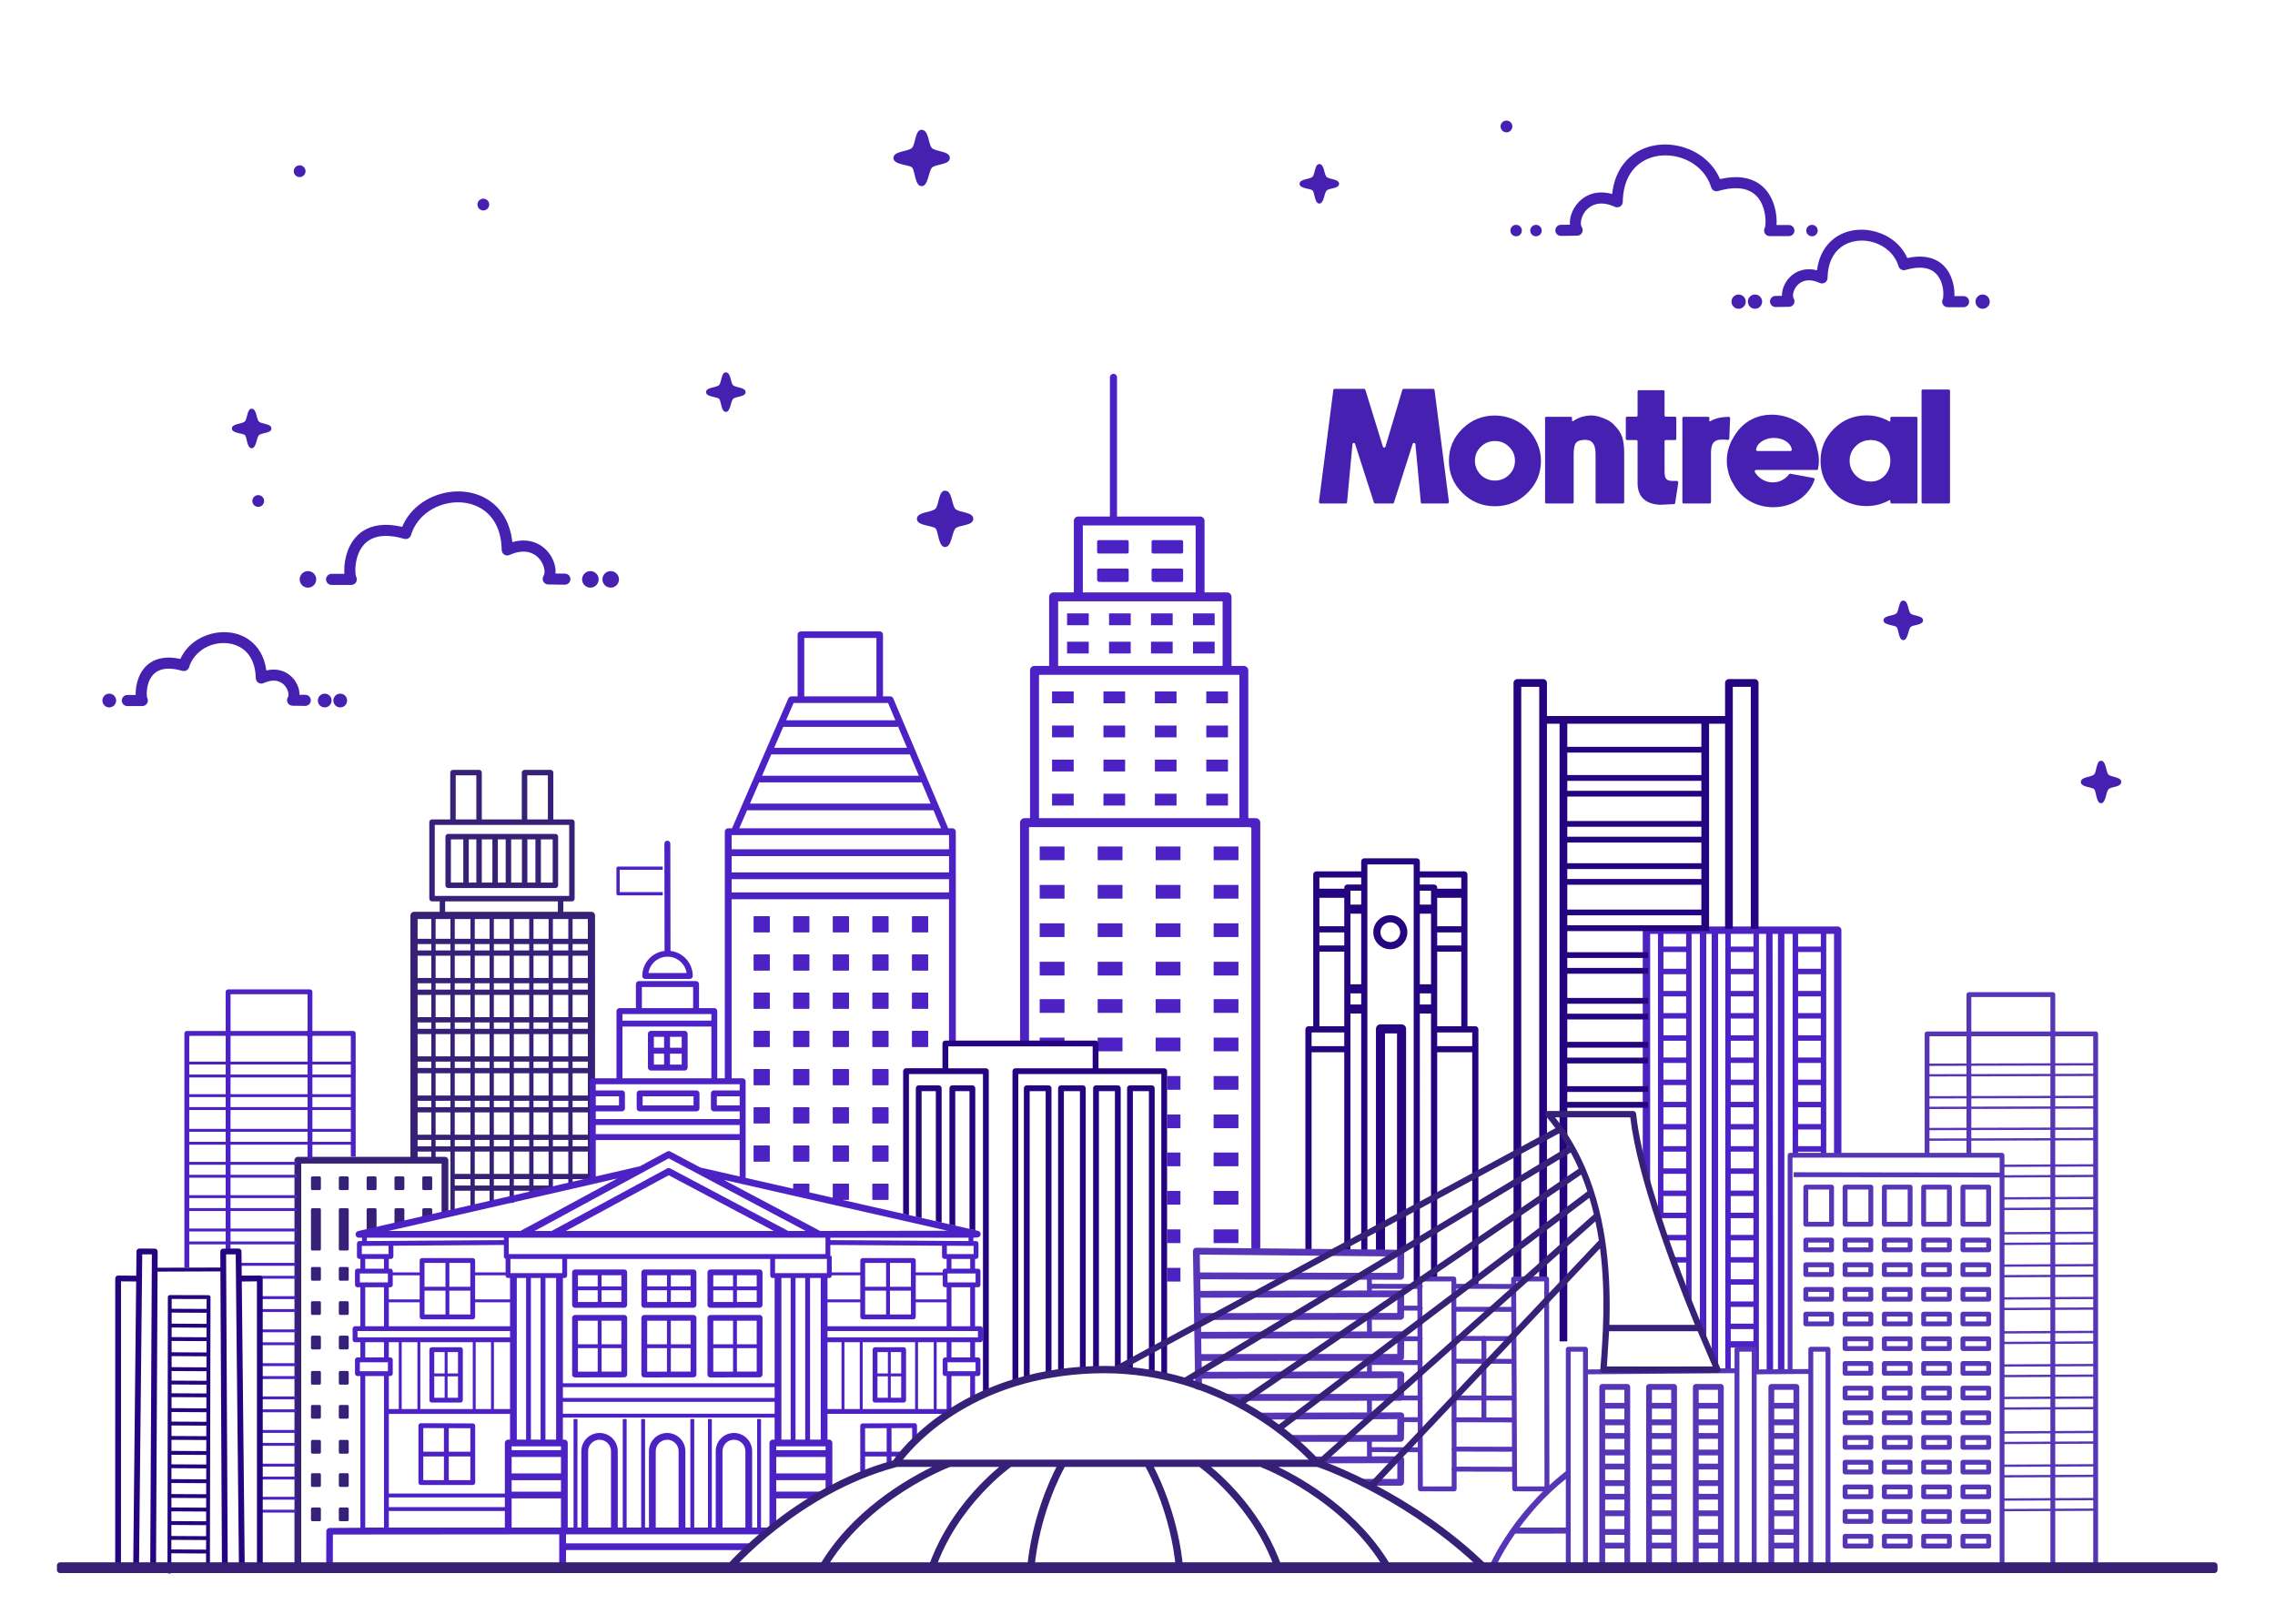 <svg clip-rule="evenodd" fill-rule="evenodd" stroke-linejoin="round" stroke-miterlimit="2" viewBox="0 0 2561 1829" xmlns="http://www.w3.org/2000/svg"><path d="m0-.002h2560.4v1828.74h-2560.4z" fill="none"/><g fill="#4620b0"><path d="m8505.33 903.309c5.18.075 4.81 10.011 7.29 13.061 2.49 3.049 13.25 2.137 13.18 7.411-.06 5.274-10.5 4.199-13.03 7.105-2.54 2.906-2.63 13.358-7.44 13.368s-4.83-10.972-6.78-13.377-13.75-1.873-13.69-7.096c.05-5.222 10.71-4.498 13.45-7.333 2.73-2.836 2.18-13.21 7.02-13.139zm-1016.62-487.686c7.39.108 6.86 14.277 10.4 18.626s18.89 3.049 18.8 10.569c-.1 7.521-14.98 5.988-18.59 10.132-3.62 4.145-3.74 19.049-10.61 19.064-6.86.014-6.88-15.647-9.66-19.076-2.79-3.43-19.61-2.672-19.53-10.12.07-7.447 15.28-6.414 19.18-10.458s3.11-18.838 10.01-18.737zm24.29 373.809c7.39.108 6.86 14.277 10.4 18.626s18.89 3.049 18.8 10.569c-.1 7.521-14.98 5.988-18.59 10.132-3.62 4.145-3.74 19.049-10.61 19.064-6.86.014-6.88-15.647-9.67-19.076-2.78-3.43-19.6-2.672-19.52-10.12.07-7.448 15.28-6.414 19.18-10.458s3.11-18.838 10.01-18.737zm-718.13-84.878c5.18.076 4.81 10.011 7.29 13.061 2.48 3.049 13.24 2.138 13.18 7.411-.07 5.274-10.5 4.199-13.04 7.105-2.53 2.906-2.62 13.358-7.43 13.368-4.82.01-4.83-10.972-6.78-13.377s-13.75-1.873-13.7-7.096c.06-5.222 10.72-4.497 13.45-7.333 2.74-2.836 2.19-13.21 7.03-13.139zm1915.25 364.666c5.3.08 4.92 10.76 7.45 14.03 2.54 3.28 13.53 2.3 13.46 7.97s-10.72 4.51-13.31 7.64c-2.59 3.12-2.68 14.35-7.6 14.36-4.91.01-4.92-11.79-6.92-14.37-1.99-2.59-14.04-2.02-13.98-7.63.05-5.61 10.94-4.83 13.73-7.88 2.8-3.05 2.23-14.2 7.17-14.12zm-1424.17-402.321c5.18.076 4.81 10.012 7.29 13.061 2.48 3.05 13.25 2.138 13.18 7.412s-10.5 4.199-13.04 7.105c-2.53 2.906-2.62 13.357-7.43 13.368-4.82.01-4.83-10.972-6.78-13.377s-13.75-1.873-13.69-7.096c.05-5.223 10.71-4.498 13.44-7.334 2.74-2.836 2.19-13.209 7.03-13.139zm614.62-215.783c5.18.076 4.81 10.012 7.3 13.061 2.48 3.05 13.24 2.138 13.17 7.412-.06 5.274-10.5 4.199-13.03 7.105-2.54 2.906-2.62 13.357-7.44 13.368-4.81.01-4.83-10.972-6.78-13.377s-13.74-1.873-13.69-7.096 10.71-4.498 13.45-7.334c2.73-2.836 2.18-13.209 7.02-13.139z" transform="matrix(1.087 0 0 1.087 -7102.738 -305.645)"/><path d="m8774.36 954.801c3.37 0 6.1 2.734 6.1 6.101 0 3.368-2.73 6.102-6.1 6.102s-6.1-2.734-6.1-6.102c0-3.367 2.73-6.101 6.1-6.101zm-1292.7-387.961c3.37 0 6.11 2.734 6.11 6.102 0 3.367-2.74 6.101-6.11 6.101-3.36 0-6.1-2.734-6.1-6.101 0-3.368 2.74-6.102 6.1-6.102zm1059.57 80.899c3.37 0 6.1 2.734 6.1 6.102 0 3.367-2.73 6.101-6.1 6.101s-6.1-2.734-6.1-6.101c0-3.368 2.73-6.102 6.1-6.102zm190.24-34.541c3.37 0 6.1 2.734 6.1 6.101 0 3.368-2.73 6.102-6.1 6.102s-6.1-2.734-6.1-6.102c0-3.367 2.73-6.101 6.1-6.101z" transform="matrix(-1.087 0 0 1.087 9828.416 -480.411)"/><path d="m6670.56 1033.77c-3.93 0-7.13 3.19-7.13 7.12 0 3.94 3.2 7.13 7.13 7.13s7.13-3.19 7.13-7.13c0-3.93-3.2-7.12-7.13-7.12zm223.13 0c-3.93 0-7.13 3.19-7.13 7.12 0 3.94 3.2 7.13 7.13 7.13s7.13-3.19 7.13-7.13c0-3.93-3.2-7.12-7.13-7.12zm16.06 0c-3.94 0-7.13 3.19-7.13 7.12 0 3.94 3.19 7.13 7.13 7.13 3.93 0 7.12-3.19 7.12-7.13 0-3.93-3.19-7.12-7.12-7.12zm-211.84 1.38h-8.67c-3.17 0-5.74 2.57-5.74 5.74s2.57 5.74 5.74 5.74h15.57c2.09 0 4.01-1.13 5.02-2.97.98-1.77.95-3.93-.07-5.67-.03-.17-.14-.78-.2-1.24-.27-1.97-.29-4.7.11-7.69.89-6.75 3.82-15.11 11.81-18.97 5.69-2.75 13.66-3.14 24.7.05 3.02.87 6.17-.83 7.09-3.83 7.18-23.465 37.81-32.031 55.83-18.655 7.76 5.758 12.93 15.665 13.17 30.055.04 1.94 1.04 3.73 2.68 4.76 1.63 1.03 3.68 1.17 5.44.37 5.71-2.59 10.57-3.08 14.55-2.02 5.49 1.46 9.05 5.79 10.49 10.11.81 2.46 1.1 4.93.07 6.59-1.08 1.75-1.14 3.95-.16 5.75.98 1.81 2.85 2.96 4.91 3.01 6 .15 13.27.18 13.27.18 3.17.01 5.75-2.56 5.77-5.72.01-3.17-2.55-5.75-5.72-5.77s-2.63-.01-6.01-.05c.03-2.43-.38-5.02-1.23-7.6-2.51-7.57-8.85-15.05-18.44-17.6-4.24-1.12-9.16-1.31-14.7.03-1.93-14.623-8.55-24.864-17.24-31.315-22.4-16.627-59.61-7.632-71.73 19.371-14.16-3.067-24.12-.715-31.06 3.814-11.92 7.79-15.37 22.7-15.28 32.32 0 .41.02.82.03 1.21zm178.41-128.318c-4.73 0-8.57 3.838-8.57 8.567 0 4.728 3.84 8.567 8.57 8.567s8.57-3.839 8.57-8.567c0-4.729-3.84-8.567-8.57-8.567zm292.47 0c-4.73 0-8.57 3.838-8.57 8.567 0 4.728 3.84 8.567 8.57 8.567s8.57-3.839 8.57-8.567c0-4.729-3.84-8.567-8.57-8.567zm21.05 0c-4.73 0-8.57 3.838-8.57 8.567 0 4.728 3.84 8.567 8.57 8.567s8.56-3.839 8.56-8.567c0-4.729-3.83-8.567-8.56-8.567zm-275.76 2.825h-13.27c-3.17 0-5.75 2.572-5.75 5.742 0 3.169 2.58 5.741 5.75 5.741h20.4c2.09 0 4.02-1.138 5.03-2.971 1-1.816.94-4.03-.15-5.791-.02-.096-.3-1.248-.42-2.167-.37-2.709-.4-6.446.14-10.563 1.24-9.353 5.4-20.881 16.48-26.236 7.75-3.742 18.6-4.379 33.65-.03 3.01.871 6.17-.837 7.09-3.837 9.76-31.917 51.44-43.556 75.95-25.36 10.54 7.823 17.66 21.246 17.99 40.798.03 1.936 1.03 3.725 2.67 4.759s3.68 1.174 5.45.372c7.94-3.615 14.72-4.221 20.27-2.749 7.82 2.078 12.93 8.243 14.97 14.419 1.25 3.772 1.51 7.572-.07 10.136-1.08 1.749-1.14 3.942-.16 5.749.97 1.808 2.84 2.954 4.9 3.005 7.86.197 17.36.234 17.36.234 3.17.012 5.75-2.551 5.77-5.72.01-3.169-2.55-5.752-5.72-5.764s-4.43-.017-9.72-.091c.28-3.495-.19-7.332-1.46-11.16-3.12-9.421-10.99-18.737-22.93-21.907-5.79-1.54-12.61-1.653-20.33.558-2.11-19.67-10.7-33.36-22.15-41.859-28.88-21.444-77.11-9.401-91.9 26.022-18.7-4.356-31.75-1.462-40.78 4.43-15.06 9.834-19.34 28.705-19.22 40.854.01 1.194.06 2.326.16 3.386zm1696.56-289.331c-4.07 0-7.38 3.311-7.38 7.389s3.31 7.389 7.38 7.389c4.08 0 7.39-3.311 7.39-7.389s-3.31-7.389-7.39-7.389zm-235.75 0c-4.08 0-7.39 3.311-7.39 7.389s3.31 7.389 7.39 7.389 7.39-3.311 7.39-7.389-3.31-7.389-7.39-7.389zm-16.97 0c-4.07 0-7.38 3.311-7.38 7.389s3.31 7.389 7.38 7.389c4.08 0 7.39-3.311 7.39-7.389s-3.31-7.389-7.39-7.389zm211.6 4.458c-1.03 1.746-1.07 3.916-.09 5.702 1.01 1.833 2.94 2.971 5.03 2.971h16.45c3.17 0 5.74-2.573 5.74-5.742s-2.57-5.742-5.74-5.742h-9.51c.03-.518.05-1.054.05-1.605.1-10.081-3.5-25.715-16-33.875-7.32-4.777-17.84-7.229-32.82-3.928-12.61-28.535-51.83-38.083-75.4-20.58-9.2 6.824-16.18 17.69-18.14 33.226-5.94-1.489-11.2-1.317-15.73-.116-10.02 2.661-16.63 10.476-19.25 18.385-.93 2.808-1.35 5.621-1.29 8.248-3.73.047-6.67.058-6.67.058-3.17.012-5.73 2.594-5.72 5.763.01 3.17 2.6 5.733 5.77 5.721s7.67-.03 14.02-.189c2.05-.052 3.92-1.198 4.9-3.005s.92-4-.16-5.749c-1.13-1.83-.84-4.544.05-7.236 1.54-4.664 5.39-9.328 11.3-10.897 4.26-1.132 9.48-.628 15.59 2.153 1.76.802 3.81.662 5.45-.372 1.63-1.034 2.64-2.823 2.67-4.758.26-15.33 5.79-25.878 14.05-32.011 19.2-14.254 51.85-5.129 59.5 19.874.91 2.999 4.07 4.707 7.08 3.836 11.78-3.403 20.27-2.97 26.33-.042 8.56 4.134 11.71 13.07 12.67 20.291.42 3.203.4 6.11.11 8.218-.07.533-.2 1.236-.24 1.401zm-135.59-76.621c-3.28 0-5.94 2.66-5.94 5.937s2.66 5.937 5.94 5.937c3.27 0 5.93-2.66 5.93-5.937s-2.66-5.937-5.93-5.937zm-285.84 0c-3.28 0-5.94 2.66-5.94 5.937s2.66 5.937 5.94 5.937c3.27 0 5.94-2.66 5.94-5.937s-2.67-5.937-5.94-5.937zm-20.57 0c-3.28 0-5.94 2.66-5.94 5.937s2.66 5.937 5.94 5.937 5.93-2.66 5.93-5.937-2.65-5.937-5.93-5.937zm257.65 2.923c-1.08 1.76-1.14 3.97-.14 5.784 1.01 1.833 2.94 2.972 5.03 2.972h19.94c3.17 0 5.74-2.573 5.74-5.742s-2.57-5.742-5.74-5.742h-12.83c.08-.998.13-2.06.15-3.177.1-11.908-4.09-30.4-18.85-40.039-8.83-5.761-21.59-8.604-39.85-4.372-14.54-34.617-61.72-46.368-89.98-25.385-11.18 8.304-19.58 21.662-21.67 40.847-7.52-2.124-14.15-2.004-19.8-.504-11.71 3.111-19.44 12.252-22.5 21.496-1.23 3.708-1.69 7.425-1.44 10.82-5.11.07-9.36.087-9.36.087-3.17.012-5.73 2.594-5.72 5.763s2.6 5.732 5.77 5.72 9.29-.035 16.97-.228c2.05-.051 3.92-1.197 4.9-3.005.98-1.807.92-4-.16-5.749-1.53-2.478-1.27-6.152-.06-9.797 1.99-6 6.95-11.989 14.55-14.008 5.39-1.432 11.99-.838 19.72 2.68 1.76.802 3.81.662 5.45-.372 1.63-1.034 2.64-2.823 2.67-4.759.32-19.059 7.26-32.145 17.53-39.771 23.89-17.735 64.51-6.39 74.03 24.719.91 2.999 4.07 4.708 7.08 3.837 14.67-4.238 25.25-3.625 32.8.022 10.78 5.212 14.82 16.437 16.03 25.541.53 4.009.5 7.649.14 10.288-.12.875-.38 1.971-.4 2.074z" transform="matrix(1.087 0 0 1.087 -7127.891 -342.684)"/></g><g transform="matrix(1.087 0 0 1.087 -7163.908 -2556.081)"><path d="m7015.57 3549.8h-116.58c-1.93 0-3.5 1.57-3.5 3.5v425.22h7s0-381.34 0-421.72h145.33v54.22l7-1.84v-55.88c0-1.93-1.56-3.5-3.5-3.5h-9.71c.04-.09.06-.2.06-.31v-5.12h15.36v63.7c0 .4.32.73.72.73h3c.4 0 .73-.33.73-.73v-23.12h16.28v20c0 .4.33.73.73.73h3c.4 0 .72-.33.72-.73v-20h15.33v14.64c0 .4.32.72.72.72h3c.4 0 .73-.32.73-.72v-14.64h16.23v11.81c0 .4.33.72.72.72h3c.41 0 .73-.32.73-.72v-11.81h15.92v5.63c0 .4.33.73.73.73h3c.4 0 .72-.33.72-.73v-5.63h17.86c.4 0 .72-.33.72-.73v-2.13h.78c.4 0 .72-.33.72-.73v-8.47h15.96v8.47c0 .4.33.73.73.73h3c.4 0 .72-.33.72-.73v-8.47h15.78v1.87c0 .4.32.73.72.73h6c.4 0 .73-.33.73-.73v-275.04c0-2.05-1.67-3.72-3.73-3.72h-29.11v-10.84h8.89c1.56 0 2.82-1.26 2.82-2.82v-79.23c0-1.57-1.26-2.83-2.82-2.83h-19.24v-48.49c0-1.56-1.26-2.82-2.82-2.82h-27.02c-1.56 0-2.83 1.26-2.83 2.82v48.49h-41.42v-48.49c0-1.56-1.26-2.82-2.82-2.82h-27.02c-1.56 0-2.83 1.26-2.83 2.82v48.49h-18.86c-1.56 0-2.83 1.26-2.83 2.83v79.23c0 1.56 1.27 2.82 2.83 2.82h7.93v10.84h-26.58c-2.06 0-3.73 1.67-3.73 3.72zm-92.72 364.68c0-.8-.65-1.45-1.45-1.45h-7.35c-.8 0-1.45.65-1.45 1.45v11.31c0 .8.65 1.45 1.45 1.45h7.35c.8 0 1.45-.65 1.45-1.45zm28.82 0c0-.8-.65-1.45-1.45-1.45h-7.35c-.8 0-1.45.65-1.45 1.45v11.31c0 .8.65 1.45 1.45 1.45h7.35c.8 0 1.45-.65 1.45-1.45zm-28.82-35.54c0-.8-.65-1.45-1.45-1.45h-7.35c-.8 0-1.45.65-1.45 1.45v11.31c0 .8.65 1.45 1.45 1.45h7.35c.8 0 1.45-.65 1.45-1.45zm28.82 0c0-.8-.65-1.45-1.45-1.45h-7.35c-.8 0-1.45.65-1.45 1.45v11.31c0 .8.65 1.45 1.45 1.45h7.35c.8 0 1.45-.65 1.45-1.45zm-28.82-34.44c0-.8-.65-1.45-1.45-1.45h-7.35c-.8 0-1.45.65-1.45 1.45v11.31c0 .8.65 1.45 1.45 1.45h7.35c.8 0 1.45-.65 1.45-1.45zm28.82 0c0-.8-.65-1.45-1.45-1.45h-7.35c-.8 0-1.45.65-1.45 1.45v11.31c0 .8.65 1.45 1.45 1.45h7.35c.8 0 1.45-.65 1.45-1.45zm-28.82-36.23c0-.8-.65-1.45-1.45-1.45h-7.35c-.8 0-1.45.65-1.45 1.45v11.31c0 .8.65 1.45 1.45 1.45h7.35c.8 0 1.45-.65 1.45-1.45zm28.82 0c0-.8-.65-1.45-1.45-1.45h-7.35c-.8 0-1.45.65-1.45 1.45v11.31c0 .8.65 1.45 1.45 1.45h7.35c.8 0 1.45-.65 1.45-1.45zm-28.82-35.24c0-.8-.65-1.45-1.45-1.45h-7.35c-.8 0-1.45.65-1.45 1.45v11.32c0 .79.65 1.44 1.45 1.44h7.35c.8 0 1.45-.65 1.45-1.44zm28.82 0c0-.8-.65-1.45-1.45-1.45h-7.35c-.8 0-1.45.65-1.45 1.45v11.32c0 .79.65 1.44 1.45 1.44h7.35c.8 0 1.45-.65 1.45-1.44zm0-36.54c0-.8-.65-1.44-1.45-1.44h-7.35c-.8 0-1.45.64-1.45 1.44v11.32c0 .8.65 1.45 1.45 1.45h7.35c.8 0 1.45-.65 1.45-1.45zm-28.82 0c0-.8-.65-1.44-1.45-1.44h-7.35c-.8 0-1.45.64-1.45 1.44v11.32c0 .8.65 1.45 1.45 1.45h7.35c.8 0 1.45-.65 1.45-1.45zm0-35.7c0-.8-.65-1.45-1.45-1.45h-7.35c-.8 0-1.45.65-1.45 1.45v11.32c0 .8.65 1.44 1.45 1.44h7.35c.8 0 1.45-.64 1.45-1.44zm28.82 0c0-.8-.65-1.45-1.45-1.45h-7.35c-.8 0-1.45.65-1.45 1.45v11.32c0 .8.65 1.44 1.45 1.44h7.35c.8 0 1.45-.64 1.45-1.44zm0-35.44c0-.8-.65-1.45-1.45-1.45h-7.35c-.8 0-1.45.65-1.45 1.45v11.31c0 .8.65 1.45 1.45 1.45h7.35c.8 0 1.45-.65 1.45-1.45zm-28.82 0c0-.8-.65-1.45-1.45-1.45h-7.35c-.8 0-1.45.65-1.45 1.45v11.31c0 .8.65 1.45 1.45 1.45h7.35c.8 0 1.45-.65 1.45-1.45zm28.82-60.88c0-.8-.65-1.45-1.45-1.45h-7.35c-.8 0-1.45.65-1.45 1.45v40.92c0 .8.65 1.45 1.45 1.45h7.35c.8 0 1.45-.65 1.45-1.45zm-28.82 0c0-.8-.65-1.45-1.45-1.45h-7.35c-.8 0-1.45.65-1.45 1.45v40.92c0 .8.65 1.45 1.45 1.45h7.35c.8 0 1.45-.65 1.45-1.45zm57.64 0c0-.8-.65-1.45-1.45-1.45h-7.35c-.8 0-1.45.65-1.45 1.45v24.34c0 .43 10.25-.92 10.25-1.6zm28.82 0c0-.8-.65-1.45-1.45-1.45h-7.35c-.81 0-1.45.65-1.45 1.45v15.34c0 .44 10.25-.91 10.25-1.59zm28.82 0c0-.8-.65-1.45-1.45-1.45h-7.36c-.8 0-1.44.65-1.44 1.45v9c0 .44 10.25-.91 10.25-1.59zm-115.28-32.96c0-.81-.65-1.45-1.45-1.45h-7.35c-.8 0-1.45.64-1.45 1.45v11.31c0 .8.65 1.45 1.45 1.45h7.35c.8 0 1.45-.65 1.45-1.45zm86.46 0c0-.81-.65-1.45-1.45-1.45h-7.35c-.81 0-1.45.64-1.45 1.45v11.31c0 .8.64 1.45 1.45 1.45h7.35c.8 0 1.45-.65 1.45-1.45zm28.82 0c0-.81-.65-1.45-1.45-1.45h-7.36c-.8 0-1.44.64-1.44 1.45v11.31c0 .8.64 1.45 1.44 1.45h7.36c.8 0 1.45-.65 1.45-1.45zm-57.64 0c0-.81-.65-1.45-1.45-1.45h-7.35c-.8 0-1.45.64-1.45 1.45v11.31c0 .8.65 1.45 1.45 1.45h7.35c.8 0 1.45-.65 1.45-1.45zm-28.82 0c0-.81-.65-1.45-1.45-1.45h-7.35c-.8 0-1.45.64-1.45 1.45v11.31c0 .8.65 1.45 1.45 1.45h7.35c.8 0 1.45-.65 1.45-1.45zm207.01 7.99h-15.64v-6.61h15.64zm-20.09 0h-15.92v-6.61h15.92zm-41.05 0h-15.33v-6.61h15.33zm-19.78 0h-16.28v-6.61h16.28zm40.46 0h-16.23v-6.61h16.23zm-16.23-35.13h16.23v23.07h-16.23zm-40.51 0h16.28v23.07h-16.28zm122.05 0h15.78v23.07h-15.78zm-40.49 0h15.64v23.07h-15.64zm-20.37 0h15.92v23.07h-15.92zm40.45 0h15.96v23.07h-15.96zm-80.91 0h15.33v23.07h-15.33zm-59.19 5.43h14.27c-.04-.09-.07-.2-.07-.31v-5.12h-14.2zm78.97-17.49h16.23v6.61h-16.23zm-40.51 0h16.28v6.61h-16.28zm-24.26 0v6.61h-14.2v-6.61zm105.82 0h15.64v6.61h-15.64zm-20.37 0h15.92v6.61h-15.92zm40.45 0h15.96v6.61h-15.96zm20.41 0h15.78v6.61h-15.78zm-141.86 0h15.36v6.61h-15.36zm40.54 0h15.33v6.61h-15.33zm19.78-28.52h16.23v23.07h-16.23zm-40.51 0h16.28v23.07h-16.28zm-24.26 0v23.07h-14.2v-23.07zm105.82 0h15.64v23.07h-15.64zm-20.37 0h15.92v23.07h-15.92zm40.45 0h15.96v23.07h-15.96zm-121.45 0h15.36v23.07h-15.36zm40.54 0h15.33v23.07h-15.33zm101.32 0h15.78v23.07h-15.78zm0-12.06h15.78v6.61h-15.78zm-81.54 0h16.23v6.61h-16.23zm-40.51 0h16.28v6.61h-16.28zm-24.26 0v6.61h-14.2v-6.61zm105.82 0h15.64v6.61h-15.64zm-20.37 0h15.92v6.61h-15.92zm40.45 0h15.96v6.61h-15.96zm-121.45 0h15.36v6.61h-15.36zm40.54 0h15.33v6.61h-15.33zm19.78-28.52h16.23v23.07h-16.23zm-40.51 0h16.28v23.07h-16.28zm-24.26 0v23.07h-14.2v-23.07zm105.82 0h15.64v23.07h-15.64zm-20.37 0h15.92v23.07h-15.92zm40.45 0h15.96v23.07h-15.96zm-121.45 0h15.36v23.07h-15.36zm40.54 0h15.33v23.07h-15.33zm101.32 0h15.78v23.07h-15.78zm-81.54-12.06h16.23v6.61h-16.23zm-40.51 0h16.28v6.61h-16.28zm-24.26 0v6.61h-14.2v-6.61zm105.82 0h15.64v6.61h-15.64zm-20.37 0h15.92v6.61h-15.92zm40.45 0h15.96v6.61h-15.96zm-121.45 0h15.36v6.61h-15.36zm40.54 0h15.33v6.61h-15.33zm101.32 0h15.78v6.61h-15.78zm-81.54-28.52h16.23v23.07h-16.23zm-40.51 0h16.28v23.07h-16.28zm-24.26 0v23.07h-14.2v-23.07zm105.82 0h15.64v23.07h-15.64zm-20.37 0h15.92v23.07h-15.92zm40.45 0h15.96v23.07h-15.96zm-121.45 0h15.36v23.07h-15.36zm141.86 0h15.78v23.07h-15.78zm-101.32 0h15.33v23.07h-15.33zm19.78-12.05h16.23v6.6h-16.23zm-40.51 0h16.28v6.6h-16.28zm-24.26 0v6.6h-14.2v-6.6zm105.82 0h15.64v6.6h-15.64zm-20.37 0h15.92v6.6h-15.92zm40.45 0h15.96v6.6h-15.96zm20.41 0h15.78v6.6h-15.78zm-141.86 0h15.36v6.6h-15.36zm40.54 0h15.33v6.6h-15.33zm19.78-28.52h16.23v23.07h-16.23zm-40.51 0h16.28v23.07h-16.28zm-24.26 0v23.07h-14.2v-23.07zm146.31 0h15.78v23.07h-15.78zm-40.49 0h15.64v23.07h-15.64zm-20.37 0h15.92v23.07h-15.92zm40.45 0h15.96v23.07h-15.96zm-121.45 0h15.36v23.07h-15.36zm40.54 0h15.33v23.07h-15.33zm19.78-12.06h16.23v6.61h-16.23zm-40.51 0h16.28v6.61h-16.28zm-24.26 0v6.61h-14.2v-6.61zm105.82 0h15.64v6.61h-15.64zm-20.37 0h15.92v6.61h-15.92zm40.45 0h15.96v6.61h-15.96zm20.41 0h15.78v6.61h-15.78zm-141.86 0h15.36v6.61h-15.36zm40.54 0h15.33v6.61h-15.33zm19.78-28.52h16.23v23.07h-16.23zm-40.51 0h16.28v23.07h-16.28zm-24.26 0v23.07h-14.2v-23.07zm105.82 0h15.64v23.07h-15.64zm-20.37 0h15.92v23.07h-15.92zm40.45 0h15.96v23.07h-15.96zm-121.45 0h15.36v23.07h-15.36zm40.54 0h15.33v23.07h-15.33zm101.32 0h15.78v23.07h-15.78zm-81.54-12.06h16.23v6.61h-16.23zm-40.51 0h16.28v6.61h-16.28zm-24.26 0v6.61h-14.2v-6.61zm105.82 0h15.64v6.61h-15.64zm-20.37 0h15.92v6.61h-15.92zm40.45 0h15.96v6.61h-15.96zm-121.45 0h15.36v6.61h-15.36zm40.54 0h15.33v6.61h-15.33zm101.32 0h15.78v6.61h-15.78zm-60.86-25.97h15.92v20.52h-15.92zm20.37 0h15.64v20.52h-15.64zm-41.05 0h16.23v20.52h-16.23zm-19.78 0h15.33v20.52h-15.33zm-20.73 0h16.28v20.52h-16.28zm-24.26 0v20.52h-14.2v-20.52zm125.9 0h15.96v20.52h-15.96zm20.41 0h15.78v20.52h-15.78zm-141.86 0h15.36v20.52h-15.36zm126.6-7.45h-116.74v-10.84h116.74zm11.71-90.07v73.58c-.64 0-1.73 0-3.21 0-21.72 0-126.27 0-135.99 0v-73.58zm-125.29 9.37c-1.56 0-2.83 1.26-2.83 2.82 0 0-.04 50.41-.04 50.41 0 .75.29 1.47.82 2s1.25.83 2 .83h111.07c1.56 0 2.83-1.27 2.83-2.83v-50.41c0-1.56-1.27-2.82-2.83-2.82zm90.34 5.65v44.75h-8.34v-44.75zm-13.99 0v44.75h-11.16v-44.75zm-16.81 0v44.75h-8.12v-44.75zm-13.77 0v44.75h-10.98v-44.75zm-16.63 0v44.75h-7.85v-44.75zm-13.51 44.75h-12.85l.04-44.75h12.81zm92.57 0h-12.21v-44.75h12.21zm-4.97-111.08v45.66h-21.36v-45.66zm-74.09 0v45.66h-21.36v-45.66z" fill="#372077"/><path d="m7341.14 3468.44v-255.44c0-1.95 1.58-3.53 3.53-3.53h3.96l58.32-134.58c.55-1.26 1.78-2.07 3.15-2.07h6.45v-63.92c0-1.9 1.53-3.43 3.42-3.43h81.59c1.89 0 3.43 1.53 3.43 3.43v63.92h7.47c1.38 0 2.62.83 3.16 2.1 0 0 56.93 134.55 56.93 134.55h4.31c1.95 0 3.53 1.58 3.53 3.53v218.22c0 .51-.32.96-.91 1.26-.63.33-1.62.51-2.62.51-.99 0-1.98-.18-2.62-.51-.59-.3-.91-.75-.91-1.26 0 0 0-138.59 0-148.25h-225.13v185.47h11.43c1.7 0 3.08 1.38 3.08 3.08v100.04l49.22 11.22v-4.65c0-.3.23-.53.52-.53h15.78c.29 0 .53.23.53.53v8.49l24.16 5.5v-13.99c0-.3.24-.53.53-.53h15.78c.29 0 .53.23.53.53v15.75c0 .3-.24.53-.53.53h-6.25l140.4 32.01c1.74.4 2.9 2.04 2.7 3.81s-1.69 3.1-3.47 3.11c0 0-4.01.23-4.01.23v3.48h2.74c1.38 0 2.5 1.12 2.5 2.5v13.47c0 1.39-1.12 2.51-2.5 2.51h-1.03v10.11h3.06c1.39 0 2.51 1.12 2.51 2.5 0 0 .02 14.24.02 14.24 0 .67-.27 1.31-.74 1.78s-1.1.73-1.77.73h-3.08v40.37h5.51c1.38 0 2.5 1.12 2.5 2.51v11.53c0 1.38-1.12 2.51-2.5 2.51h-5.51v15.78h3.06c1.39 0 2.51 1.12 2.51 2.51 0 0 .02 14.24.02 14.24 0 .66-.27 1.3-.74 1.77s-1.1.74-1.77.74h-3.08v23.03c0 .19-.11.36-.28.45-1.28.64-2.61 1.32-3.99 2.05-.16.09-.35.08-.5-.01s-.25-.26-.25-.44v-25.08h-19.4v37.21c0 .17-.08.33-.23.43-1.31.87-2.64 1.77-3.99 2.7-.15.11-.35.12-.52.04-.17-.09-.27-.26-.27-.45v-.74h-123.38v26.64h1.53c1.93 0 3.5 1.57 3.5 3.51v46.08c0 .19-7.01 3.45-7.01 3.27v-10.83h-51.1v11.87h48.86c.23 0-10.07 7.01-10.16 7.01h-38.7v27.02c0 .15-8.56 10.23-8.83 10.23h-208.89v9.28h195.1c.28 0-5.78 7.01-6.06 7.01 0 0-178.29 0-189.04 0v20.19c0 .28-7.02.28-7.02 0v-36.48s-234.37.21-234.37.21l-.12 36.75-6.85-.02.13-40.15c.01-1.88 1.53-3.4 3.41-3.41l31.89-.21-.01-157.16h-3.08c-.67 0-1.31-.27-1.78-.74s-.73-1.11-.73-1.77c0 0 .02-14.24.02-14.24 0-1.39 1.12-2.51 2.5-2.51h3.07v-15.78h-5.51c-1.39 0-2.51-1.13-2.51-2.51v-11.53c0-1.39 1.12-2.51 2.51-2.51h5.51v-40.37h-3.08c-.67 0-1.31-.26-1.78-.73s-.73-1.11-.73-1.78c0 0 .02-14.24.02-14.24 0-1.38 1.12-2.5 2.5-2.5h3.07v-10.11h-1.03c-1.38 0-2.51-1.12-2.51-2.51v-13.47c0-1.38 1.13-2.5 2.51-2.5h2.73v-3.48c-1.08-.01-3.72-.02-3.79-.03-1.49-.28-2.68-1.5-2.86-3.05-.2-1.77.96-3.41 2.69-3.82l239.86-55.17v-99.98c0-1.7 1.38-3.08 3.07-3.08h24.56v-69.6c0-1.7 1.38-3.08 3.08-3.08h17.03v-24.92c0-1.7 1.38-3.07 3.07-3.07h59.2c1.7 0 3.08 1.37 3.08 3.07v24.92h15.84c1.7 0 3.08 1.38 3.08 3.08v69.6zm46.27 465.38h-8.76v-111.89c0-.29-.22-.51-.5-.51h-3c-.28 0-.51.22-.51.51v111.89h-5.17v-79.15c0-5-1.99-9.8-5.52-13.33-3.54-3.54-8.34-5.53-13.34-5.53s-9.8 1.99-13.33 5.53c-3.54 3.53-5.53 8.33-5.53 13.33v79.15h-4.03v-111.89c0-.29-.23-.51-.5-.51h-3c-.28 0-.51.22-.51.51v111.89h-14.2c0-8.15 0-111.89 0-111.89 0-.29-.23-.51-.51-.51h-3c-.28 0-.51.22-.51.51v111.89h-5.17v-79.15c0-5-1.98-9.8-5.52-13.33-3.54-3.54-8.33-5.53-13.34-5.53-5 0-9.8 1.99-13.33 5.53-3.54 3.53-5.52 8.33-5.52 13.33v79.15h-4.04c0-8.15 0-111.89 0-111.89 0-.29-.22-.51-.5-.51h-3c-.28 0-.51.22-.51.51v111.89h-15.07v-111.89c0-.29-.23-.51-.51-.51h-3c-.28 0-.5.22-.5.51v111.89h-5.18v-79.15c0-5-1.98-9.8-5.52-13.33-3.54-3.54-8.33-5.53-13.33-5.53 0 0 0 0-.01 0-5 0-9.79 1.99-13.33 5.53-3.54 3.53-5.52 8.33-5.52 13.33v79.15h-4.03v-111.89c0-.29-.23-.51-.51-.51h-3c-.28 0-.51.22-.51.51v111.89h-6.04v-87.63c0-1.94-1.57-3.51-3.51-3.51h-1.52v-22.8h219.28v22.8h-1.84c-1.93 0-3.5 1.57-3.5 3.51zm-274.04 0h-120.18v-17.14h120.18zm109.92 0h-23.69v-79.15c0-3.14 1.25-6.16 3.47-8.38s5.23-3.46 8.37-3.46h.01c3.14 0 6.15 1.24 8.37 3.46s3.47 5.24 3.47 8.38zm-235.11 0h-19.41c0-9.43 0-147.54 0-156.97h19.41zm183.31 0h-51.1v-30.23h51.1zm121.82 0h-23.69v-79.15c0-3.14 1.25-6.16 3.47-8.38s5.23-3.46 8.37-3.46c3.15 0 6.16 1.24 8.38 3.46s3.47 5.24 3.47 8.38zm69.15 0h-23.69v-79.15c0-3.14 1.25-6.16 3.47-8.38s5.23-3.46 8.37-3.46 6.16 1.24 8.38 3.46 3.47 5.24 3.47 8.38zm-504.55-15.51h39.42v-3h-39.42zm255.46-5.65h-120.18v-10.1h120.18zm-216.04-10.74h-39.42v3h39.42zm221.39-85.88v26.64h-1.84c-1.94 0-3.51 1.57-3.51 3.51v52.36h-120.18v-82.51zm1.67 68.67h51.1v11.87h-51.1zm-94-59c-.67 0-1.31.26-1.78.73s-.74 1.11-.74 1.78v58.96c0 1.39 1.12 2.51 2.51 2.51h53.76c1.39 0 2.51-1.12 2.51-2.51v-58.74c0-1.38-1.12-2.51-2.5-2.51 0 0-53.76-.22-53.76-.22zm51.25 34.49v24.47h-22.35v-24.47zm-27.36 24.47h-21.39v-24.47h21.39zm-192.37-.61h39.42v-3h-39.42zm623.51-5.87c0 .17.08.32.22.42.14.09.32.11.48.05 1.36-.56 2.69-1.1 3.99-1.61.19-.08.32-.27.32-.47v-16.38h22.35v8.28c0 .16.07.31.2.4.13.1.29.13.45.08 1.45-.43 2.78-.81 3.99-1.15.22-.07.37-.26.37-.49v-7.12h11.38c.16 0 .31-.06.4-.19 1.08-1.35 2.16-2.68 3.25-3.99.13-.15.16-.36.08-.54-.09-.17-.27-.29-.46-.29h-14.65v-24.37s21.39-.09 21.39-.09v16.77c0 .21.13.4.32.47.19.08.42.03.56-.12 1.32-1.42 2.65-2.8 3.99-4.16.09-.09.14-.22.14-.35v-15.12c0-.67-.26-1.31-.73-1.78-.48-.47-1.12-.73-1.78-.73 0 0-53.77.22-53.77.22-1.38 0-2.49 1.13-2.49 2.51zm-361.03-17.54h51.1v17.05h-51.1zm274.03 0h51.1v17.05h-51.1zm-497.09 7.01h-39.42v3h39.42zm131.56-12.47v-24.46s21.39.09 21.39.09v24.37zm26.4-24.35 22.35.09v24.26h-22.35zm453.49 0v24.35h-22.35v-24.26zm-388.39 18.85h51.1v3.94h-51.1zm274.03 0h51.1v3.94h-51.1zm-536.51-.56h39.42v-3h-39.42zm277.43-6.45h-9.61v-167.4h9.61zm274.03 0h-9.61v-167.4h9.61zm-258.99 0h-10.03v-167.4h10.03zm290.11 0h-11.06v-167.4h11.06zm-16.07 0h-10.04v-167.4h10.04zm-257.97 0h-11.05c0-9.77 0-157.63 0-167.4h11.05zm-269.12-9.94h-39.42v3h39.42zm276.14-29.2h219.28v12.33s-207.66 0-219.28 0zm-315.56 10.83h39.42v-3h-39.42zm241.12-72.56v69.22h-15.88v-69.22zm-76.21 0v69.22h-16.29v-69.22zm518.42 0h16.29v69.22h-16.29zm-461.1 0v69.22h-54.3v-69.22zm367.36 69.22v-69.22h14.52v69.22zm17.53-69.22h15.89v69.22h-15.89zm-471.84 69.22v-34.18h1.57c1.39 0 2.51-1.13 2.51-2.51v-14.24c0-1.38-1.12-2.51-2.51-2.51h-1.57v-15.78h10.33v69.22zm490.74-69.22h54.3v69.22h-54.3zm86.95 69.22h-10.33v-69.22h10.33v15.78h-1.57c-1.39 0-2.51 1.13-2.51 2.51v14.24c0 1.38 1.12 2.51 2.51 2.51h1.57zm-452.16 0h-16.67v-69.22h16.67zm410.12-9.18v-52.3c0-1.38-1.13-2.51-2.51-2.51h-29.59c-1.39 0-2.51 1.13-2.51 2.51v52.3c0 1.38 1.12 2.5 2.51 2.5h29.59c1.38 0 2.51-1.12 2.51-2.5zm-493.61 0c0 1.38 1.12 2.5 2.51 2.5h29.59c1.38 0 2.51-1.12 2.51-2.5v-52.3c0-1.38-1.13-2.51-2.51-2.51h-29.59c-1.39 0-2.51 1.13-2.51 2.51zm-137.9-3.88h-39.42v3h39.42zm276.14-9.63h219.28v11.18h-219.28zm339.57 11v-22.14h10.78v22.14zm-13.8-22.14h10.79v22.14h-10.79zm-448.21 22.14h-10.79v-22.14h10.79zm13.79-22.14v22.14h-10.78v-22.14zm323.36-121.67v17.25c0 1.38 1.12 2.5 2.5 2.5h2.07v109.05h-219.28v-109.05h1.87c1.39 0 2.51-1.12 2.51-2.5v-17.25zm-530.27 124.43h39.42v-3h-39.42zm396.84-4.66c0 .8.32 1.56.88 2.13.57.56 1.34.88 2.13.88 0 0 50.99-.1 50.99-.1 1.66-.01 3.01-1.35 3.01-3.01v-58.61c0-1.66-1.35-3-3.01-3h-50.99c-1.66 0-3.01 1.34-3.01 3zm-71.72 0c0 .8.32 1.56.88 2.13.57.56 1.34.88 2.13.88 0 0 50.99-.1 50.99-.1 1.66-.01 3-1.35 3-3.01v-58.61c0-1.66-1.34-3-3-3h-50.99c-1.66 0-3.01 1.34-3.01 3zm140.16 0c0 .8.32 1.56.89 2.13.56.56 1.33.88 2.13.88 0 0 50.99-.1 50.99-.1 1.66-.01 3-1.35 3-3.01v-58.61c0-1.66-1.35-3-3.01-3h-50.99c-1.66 0-3.01 1.34-3.01 3zm200.63-23.24v22.13h-10.78v-22.13zm-483.58 0h10.79v22.13h-10.79zm459 0h10.79v22.13h-10.79zm-434.42 0v22.13h-10.78v-22.13zm1312.47-142.62v161.38c0 .46 5.63.46 5.63 0v-23.44h23.51v24.73c0 .46 5.64.46 5.64 0v-74.43c.02-.08.03-.15.03-.23v-378.61h7.48s.54 453.15.54 453.15c0 .46 6.65.46 6.65 0l-.54-453.15h5.58v452.85c0 .46 6.65.46 6.65 0v-452.85h8.55v229.42c0 .46.37.83.82.83h4c.46 0 .83-.37.83-.83v-3.83h23.52v3.83c0 .46.37.83.82.83h4c.46 0 .83-.37.83-.83v-229.42h8.04v229.39c0 .45.37.82.83.82h6c.45 0 .82-.37.82-.82v-233.21c0-2.11-1.71-3.83-3.82-3.83h-198.08c-2.11 0-3.82 1.72-3.82 3.83v237.63c0 .11 7.64 27.2 7.64 26.81 0 0 0-229.38 0-260.62h8.11v288.83c0 .11 2.49 5.68 2.83 5.68h26.34v17.33h-20.28c-.27 0 1.28 5.65 1.62 5.65h18.66v17.32h-13.74c-.28 0 1.56 5.65 1.88 5.65h11.86v30.42c0 .46 5.65 9.73 5.65 9.28v-380.16h8.57v406.11c0 .46 6.65 13.85 6.65 13.39v-419.5h5.58v437.12c0 .16 6.65 11.17 6.65 10.8v-447.92h7.46v290.5c0 .04 0 .07.01.1zm-1027.6 162.81-20.48.04v-24.34h20.48zm-140.16 0-20.48.04v-24.34h20.48zm71.72 0-20.48.04v-24.34h20.48zm-47.23-24.3v24.25s-20.48.04-20.48.04v-24.29zm140.16 0v24.25s-20.48.04-20.48.04v-24.29zm-68.44 0v24.25s-20.48.04-20.48.04v-24.29zm266.07 14.66h29.06l.01 9.22h-29.07zm-579.56 0v9.22h-29.06l.01-9.22zm-94.92.96h-39.42v3h39.42zm94.92-1.47h.01l.5.51v-.51zm579.06 0h.3c-.11.14-.23.37-.28.47l-.02.04zm-602.54-20.29h19.41v15.78h-19.41zm626.52 0v15.78h-19.4v-15.78zm-737.38 3.1h39.42v-3h-39.42zm495.79-25.31h20.48v24.34h-20.48zm-68.44 0h20.48v24.34h-20.48zm-71.72 0h20.48v24.34h-20.48zm47.23 24.34v-24.34h20.48v24.34zm-71.72 0v-24.34h20.48v24.34zm140.16 0v-24.34h20.48v24.34zm1053.71-15.72h23.51v12.51h-23.51zm-779.61 8.57h-155.81v-6.52h155.81zm-642.55 0v-6.52h157.96v6.52zm-63.43-8.27h-39.42v3h39.42zm641.58-28.04h31.97v24.78h-123.38v-24.78h33.97v15.14c0 1.38 1.12 2.5 2.5 2.5h52.44c1.38 0 2.5-1.12 2.5-2.5zm56.38-15.59v40.37h-19.4v-40.37zm-626.52 0h19.41v40.37h-19.41zm56.38 15.59v15.14c0 1.38 1.12 2.5 2.51 2.5h52.43c1.39 0 2.51-1.12 2.51-2.5v-15.14h36.12v24.78h-125.53v-24.78zm1357.77 4.77h23.51v17.32h-23.51zm-870.72 7.86v-24.7h21.7v24.7zm-460.33 0h-21.71v-24.7h21.71zm4.01-24.7h21.71v24.7h-21.71zm452.3 0v24.7h-21.7v-24.7zm-650.27 22.1h39.42v-3h-39.42zm465.28-7.32c0 .8.32 1.56.89 2.13.56.56 1.33.88 2.13.88 0 0 50.99-.1 50.99-.1 1.66-.01 3-1.35 3-3.01v-33.62c0-1.66-1.35-3-3.01-3h-50.99c-1.66 0-3.01 1.34-3.01 3zm-140.16 0c0 .8.32 1.56.88 2.13.57.56 1.34.88 2.13.88 0 0 50.99-.1 50.99-.1 1.66-.01 3-1.35 3-3.01v-33.62c0-1.66-1.34-3-3-3h-50.99c-1.66 0-3.01 1.34-3.01 3zm71.72 0c0 .8.32 1.56.88 2.13.57.56 1.34.88 2.13.88 0 0 50.99-.1 50.99-.1 1.66-.01 3.01-1.35 3.01-3.01v-33.62c0-1.66-1.35-3-3.01-3h-50.99c-1.66 0-3.01 1.34-3.01 3zm94.94-3.05-20.48.04v-12.15h20.48zm-68.44 0-20.48.04v-12.15h20.48zm-71.72 0-20.48.04v-12.15h20.48zm164.65-12.11v12.06s-20.48.04-20.48.04v-12.1zm-68.44 0v12.06s-20.48.04-20.48.04v-12.1zm-71.72 0v12.06s-20.48.04-20.48.04v-12.1zm1172.41 11.57h-23.51v-17.33h23.51zm-954.55-27.07h29.59v24.94h-33.97v-22.19h1.87c1.39 0 2.51-1.12 2.51-2.5zm-426.73 0v24.94h-31.96v-12.58h1.57c1.39 0 2.51-1.12 2.51-2.5v-9.86zm88.99 0v.25c0 1.38 1.12 2.5 2.51 2.5h2.07v22.19h-36.12v-24.94zm424.77 0h27.89v9.86c0 1.38 1.12 2.5 2.51 2.5h1.57v12.58h-31.97zm-641.58 21.58h-39.42v3h39.42zm132.83-34.41h21.71v24.7h-21.71zm47.43 0v24.7h-21.71v-24.7zm408.89 0h21.7v24.7h-21.7zm47.42 0v24.7h-21.7v-24.7zm-273.13 24.32v-11.54h20.48v11.54zm68.44 0v-11.54h20.48v11.54zm-140.16 0v-11.54h20.48v11.54zm164.65-11.54h20.48v11.54h-20.48zm-140.16 0h20.48v11.54h-20.48zm71.72 0h20.48v11.54h-20.48zm286.55-1.83h29.06l.01 9.23h-29.07zm-579.56 0v9.23h-29.06l.01-9.23zm820.77-5.87v14.2h-13.81v-14.2zm593.41 11.84h-23.51v-17.32h23.51zm-1568.37-.57h59.27v-3h-59.27zm334.77-5.78h-53.67v-14.74h53.67zm274.04 0h-53.68v-14.74h53.68zm-421.72-.75h-27.88v-1.37c0-1.39-1.12-2.51-2.51-2.51h-1.57v-10.11h2.23c1.39 0 2.51-1.12 2.51-2.51v-11.16l114.44-.78v11.94c0 1.13.75 2.08 1.77 2.4v14.1h-31.54v-12.33c0-1.38-1.12-2.51-2.51-2.51h-52.43c-1.39 0-2.51 1.13-2.51 2.51zm513.76 0v-12.33c0-1.38-1.12-2.51-2.5-2.51h-52.44c-1.38 0-2.5 1.13-2.5 2.51v12.33h-29.59v-16.5c0-.28-.23-.51-.51-.51h-.92v-11.44s115.69.79 115.69.79v11.16c0 1.39 1.12 2.51 2.51 2.51h2.23v10.11h-1.57c-1.39 0-2.51 1.12-2.51 2.51v1.37zm56.38-13.99v10.11h-19.4v-10.11zm-626.52 0h19.41v10.11h-19.41zm-182.25-15.05v24.04c0 .01-.01.02-.02.02h-5c-.01 0-.01-.01-.01-.02v-242.57c0-1.39 1.12-2.51 2.51-2.51h39.8c.25 0 .45-.2.45-.45v-40.11c0-1.39 1.12-2.51 2.51-2.51h84.79c1.38 0 2.51 1.12 2.51 2.51v40.1c0 .37.34.44.43.46h.02 41.87c1.39 0 2.51 1.12 2.51 2.51v127.64c0 .01 0 .01-.01.01h-5c-.01 0-.02 0-.02-.01v-12.35h-39.8v14.3c0 .01-.01.01-.01.01h-5c-.01 0-.02 0-.02-.01v-14.3h-79.76v17.79h68.85v3h-68.85v10.39h68.85v3h-68.85v18.1h68.85v3h-68.85v10.4h68.85v3h-68.85v18.17h68.85v3h-68.85v10.39h68.85v3h-68.85v7.64s0 .01-.01.01h-5c-.01 0-.01-.01-.01-.01v-7.64zm110.81 19.17h-59.27v3h59.27zm1509.1-6h-23.51v-17.32h23.51zm-960.99-20.06v16.92c-1.16 0-4.16 0-8.71 0-51.96 0-306.46 0-319.34 0v-16.92zm125.71 16.92v-8.62l24.95.17h2.73v8.45zm-578.24 0h-27.67v-8.45h2.73l24.94-.17zm663.57-442.23c.55 0 2.82-.01 6.52-.01h222.37s1.07 1.07 1.07 1.07v11.47 422.37c0 2.55 2.07 4.63 4.63 4.63 2.55 0 4.62-2.08 4.62-4.63v-439.54c0-2.55-2.07-4.63-4.62-4.63h-7.4c-.21 0-.37-.16-.37-.37v-152.71c0-2.56-2.07-4.63-4.63-4.63h-12.4c-.2 0-.37-.17-.37-.37v-71.16c0-2.56-2.07-4.63-4.63-4.63h-22.91c-.2 0-.37-.17-.37-.37v-73.61c0-2.56-2.07-4.63-4.63-4.63h-86.01c0-16.23 0-144.14 0-144.14 0-2.03-1.66-3.68-3.69-3.68s-3.69 1.65-3.69 3.68v144.14h-32.71c-2.56 0-4.63 2.07-4.63 4.63v73.61c0 .2-.17.37-.37.37h-20.59c-2.56 0-4.63 2.07-4.63 4.63v71.16c0 .2-.16.37-.37.37h-14.79c-2.56 0-4.63 2.07-4.63 4.63v152.71c0 .21-.16.37-.37.37h-5.31c-2.55 0-4.63 2.08-4.63 4.63v227.05c0 .75.33 1.43 1.03 1.96.74.56 2.16.94 3.6.94 1.45 0 2.87-.38 3.61-.94.69-.53 1.02-1.21 1.02-1.96v-222.05c0-.17.12-.31.28-.36zm216.59 416.69v14.19h-25.7v-14.19zm-60.05 0v14.19h-13.81v-14.19zm-1026.5 2.12v10.39h37.73v-10.39zm663.93 6.5h143.14v3.44c-9-.06-134.2-.91-143.14-.97zm-338.08 2.47-141.89.97v-3.44h141.89zm1294.06-5.38h-23.51v-17.33h23.51zm-1229.9-4.1 106.55-57.69s108.81 57.69 108.81 57.69zm-32.35 0s132.51-71.74 138.9-75.2c6.07 3.22 125.69 66.63 141.85 75.2h-18.07s-122.16-64.76-122.16-64.76c-1.03-.55-2.28-.55-3.31.01 0 0-119.59 64.75-119.59 64.75zm-151.33 0s206.94-47.47 237.01-54.37c0 0-100.42 54.37-100.42 54.37zm578.95-.24-231.71-52.68 99.81 52.92s131.9-.24 131.9-.24zm-785.28-20.42v18.17h37.73v-18.17zm1526.68-15.54h23.52v17.32h-23.52zm94.06 9.55c-.46 0-.83-.37-.83-.82v8.59h-23.5v-17.32h23.52v8.73c0 .45.36.81.81.82zm-1620.74-7.41v10.4h37.73v-10.4zm1086.55-7.37v14.19h-25.7v-14.19zm-60.05 0v14.19h-13.81v-14.19zm-302.26-7.02c0-.3-.24-.53-.53-.53h-15.78c-.29 0-.53.23-.53.53v15.75c0 .3.24.53.53.53h15.78c.29 0 .53-.23.53-.53zm-724.24-6.71v18.1h37.73v-18.1zm1526.68-4.01h23.52v17.32h-23.52zm69.73 0h23.52v17.32h-23.52zm-1026.37 2.75v-37.77h-149.05v37.7l45.68-10.51s28.2-15.27 28.2-15.27c1.03-.55 2.28-.56 3.31-.01 0 0 31.37 16.63 31.37 16.63zm-570.04-12.13v10.39h37.73v-10.39zm1526.68-13.6h23.52v17.33h-23.52zm69.73 0h23.52v17.33h-23.52zm-509.86.9v14.2h-25.7v-14.2zm-60.05 0v14.2h-13.81v-14.2zm-1026.5-8.09v17.79h37.73v-17.79zm724.24 1.31c0-.3-.24-.53-.53-.53h-15.78c-.29 0-.53.23-.53.53v15.75c0 .3.24.53.53.53h15.78c.29 0 .53-.23.53-.53zm-41 0c0-.3-.24-.53-.53-.53h-15.78c-.29 0-.53.23-.53.53v15.75c0 .3.24.53.53.53h15.78c.29 0 .53-.23.53-.53zm-41 0c0-.3-.24-.53-.53-.53h-15.78c-.29 0-.52.23-.52.53v15.75c0 .3.23.53.52.53h15.78c.29 0 .53-.23.53-.53zm-41 0c0-.3-.24-.53-.53-.53h-15.78c-.29 0-.52.23-.52.53v15.75c0 .3.23.53.52.53h15.78c.29 0 .53-.23.53-.53zm1064.9-17.09h23.52v17.32h-23.52zm-139.46 0h23.52v17.32h-23.52zm69.73 0h23.52v17.32h-23.52zm-1596.41 2.39v10.39h37.73v-10.39zm127.54 0v10.39h39.8v-10.39zm-84.79 0v10.39h79.76v-10.39zm527.29-7.03v9.42h-149.05v-9.42zm-527.29-15.49v19.52h79.76v-19.52zm-42.75 0v19.52h37.73v-19.52zm127.54 0v19.52h39.8v-19.52zm959.01 4.61v14.19h-25.7v-14.19zm-60.05 0v14.19h-13.81v-14.19zm639.64-7.45h23.52v17.32h-23.52zm-139.46 0h23.52v17.32h-23.52zm69.73 0h23.52v17.32h-23.52zm-913.17.48c0-.3-.24-.53-.53-.53h-15.78c-.29 0-.53.23-.53.53v15.75c0 .3.24.53.53.53h15.78c.29 0 .53-.23.53-.53zm-82 0c0-.3-.24-.53-.53-.53h-15.78c-.29 0-.52.23-.52.53v15.75c0 .3.23.53.52.53h15.78c.29 0 .53-.23.53-.53zm123 0c0-.3-.24-.53-.53-.53h-15.78c-.29 0-.53.23-.53.53v15.75c0 .3.24.53.53.53h15.78c.29 0 .53-.23.53-.53zm-82 0c0-.3-.24-.53-.53-.53h-15.78c-.29 0-.52.23-.52.53v15.75c0 .3.23.53.52.53h15.78c.29 0 .53-.23.53-.53zm-221.25-17.98v-6.4h149.05v6.4h-26.73c-1.69 0-3.07 1.38-3.07 3.07v15.57c0 1.7 1.38 3.08 3.07 3.08h26.73v7.96h-149.05v-7.96h27.12c1.7 0 3.08-1.38 3.08-3.08v-15.57c0-1.69-1.38-3.07-3.08-3.07zm42.37 3.07c0-1.69 1.37-3.07 3.07-3.07h58.88c1.7 0 3.08 1.38 3.08 3.07v15.57c0 1.7-1.38 3.08-3.08 3.08h-58.88c-1.7 0-3.07-1.38-3.07-3.08zm-463.36 3.87v10.4h37.73v-10.4zm42.75 0v10.4h79.76v-10.4zm84.79 0v10.4h39.8v-10.4zm293.45-.79h24.05v9.42h-24.05zm48.52 0v9.42h52.73v-9.42zm100.53 0v9.42h-23.65v-9.42zm1096.1-11.63h23.52v17.33h-23.52zm-139.46 0h23.52v17.33h-23.52zm69.73 0h23.52v17.33h-23.52zm-1596.41-7.95v17.37h37.73v-17.37zm42.75 0v17.37h79.76v-17.37zm84.79 0v17.37h39.8v-17.37zm959.01-1.44v14.19h-25.7v-14.19zm-60.05 0v14.19h-13.81v-14.19zm-384.26-6.73c0-.3-.24-.53-.53-.53h-15.78c-.29 0-.52.23-.52.53v15.75c0 .3.23.53.52.53h15.78c.29 0 .53-.23.53-.53zm-41 0c0-.3-.24-.53-.53-.53h-15.78c-.29 0-.52.23-.52.53v15.75c0 .3.23.53.52.53h15.78c.29 0 .53-.23.53-.53zm82 0c0-.3-.24-.53-.53-.53h-15.78c-.29 0-.53.23-.53.53v15.75c0 .3.24.53.53.53h15.78c.29 0 .53-.23.53-.53zm41 0c0-.3-.24-.53-.53-.53h-15.78c-.29 0-.53.23-.53.53v15.75c0 .3.24.53.53.53h15.78c.29 0 .53-.23.53-.53zm941.9-6.85h23.52v17.32h-23.52zm-139.46 0h23.52v17.32h-23.52zm69.73 0h23.52v17.32h-23.52zm-1055.71-37.69v53.59h-92.07v-53.59zm-413.16 39.31v10.4h39.8v-10.4zm-84.79 0v10.4h79.76v-10.4zm-42.75 0v10.4h37.73v-10.4zm475.01-31.75c0-1.7 1.38-3.08 3.08-3.08h34.95c1.7 0 3.08 1.38 3.08 3.08v34.95c0 1.7-1.38 3.08-3.08 3.08h-34.95c-1.7 0-3.08-1.38-3.08-3.08zm6.16 20.55h10.56v11.33h-10.56zm16.71 11.33v-11.33h12.09v11.33zm-330.54-3.13h-39.8v-26.24l.45.45s-.59-.9.01-.9h38.89c.12 0 .24.04.32.13.09.08.13.2.13.32v3.04zm-44.83 0h-79.76v-26.24c0-.23.18-.43.4-.45h78.91c-.25 0-.45.2-.45.45h.45v.45s.45-.45.45-.45zm-84.78 0h-37.73v-26.24c0 .24.2.45.44.45 0 0-.58-.9.02-.9h36.82c.23 0 .43.18.44.41 0 0 .01 2.25.01 6.29zm1628.41-21.59h23.52v17.32h-23.52zm-139.46 0h23.52v17.32h-23.52zm69.73 0h23.52v17.32h-23.52zm-509.86-3.27v14.19h-25.7v-14.19zm-120.1 0v14.19h-25.7v-14.19zm60.05 0v14.19h-25.7v-14.19zm-534.77-.82v11.33h-10.56v-11.33zm18.24 0v11.33h-12.09v-11.33zm132.27-5.67c0-.3-.24-.53-.53-.53h-15.78c-.29 0-.52.23-.52.53v15.75c0 .3.23.53.52.53h15.78c.29 0 .53-.23.53-.53zm123 0c0-.3-.24-.53-.53-.53h-15.78c-.29 0-.53.23-.53.53v15.75c0 .3.24.53.53.53h15.78c.29 0 .53-.23.53-.53zm-164 0c0-.3-.24-.53-.53-.53h-15.78c-.29 0-.52.23-.52.53v15.75c0 .3.23.53.52.53h15.78c.29 0 .53-.23.53-.53zm123 0c0-.3-.24-.53-.53-.53h-15.78c-.29 0-.53.23-.53.53v15.75c0 .3.24.53.53.53h15.78c.29 0 .53-.23.53-.53zm-41 0c0-.3-.24-.53-.53-.53h-15.78c-.29 0-.53.23-.53.53v15.75c0 .3.24.53.53.53h15.78c.29 0 .53-.23.53-.53zm223.17 6.49v5.85h-25.71v-5.85zm759.73-19.71h23.52v17.33h-23.52zm-139.46 0h23.52v17.33h-23.52zm69.73 0h23.52v17.33h-23.52zm-1553.21-25.19c-.24 0-.45.2-.45.45v37.14c0 .25.21.45.45.45h78.86c.25 0 .45-.2.45-.45v-37.14c0-.25-.2-.45-.45-.45zm497.5 27.3h-92.07v-6.79h92.07zm1125.44-25.08h23.52v17.32h-23.52zm-139.46 0h23.52v17.32h-23.52zm69.73 0h23.52v17.32h-23.52zm-509.86 2.86v14.2h-25.7v-14.2zm-120.1 0v14.2h-25.7v-14.2zm-60.04 0v14.2h-25.71v-14.2zm120.09 0v14.2h-25.7v-14.2zm-302.26-6.25c0-.3-.24-.53-.53-.53h-15.78c-.29 0-.53.23-.53.53v15.75c0 .3.24.53.53.53h15.78c.29 0 .53-.23.53-.53zm-82 0c0-.3-.24-.53-.53-.53h-15.78c-.29 0-.52.23-.52.53v15.75c0 .3.23.53.52.53h15.78c.29 0 .53-.23.53-.53zm123 0c0-.3-.24-.53-.53-.53h-15.78c-.29 0-.53.23-.53.53v15.75c0 .3.24.53.53.53h15.78c.29 0 .53-.23.53-.53zm-164 0c0-.3-.24-.53-.53-.53h-15.78c-.29 0-.52.23-.52.53v15.75c0 .3.23.53.52.53h15.78c.29 0 .53-.23.53-.53zm82 0c0-.3-.24-.53-.53-.53h-15.78c-.29 0-.53.23-.53.53v15.75c0 .3.24.53.53.53h15.78c.29 0 .53-.23.53-.53zm-161.46 15.53h-53.05v-21.84h53.05zm1144.36-35.12h23.52v17.33h-23.52zm-139.46 0h23.52v17.33h-23.52zm69.73 0h23.52v17.33h-23.52zm-1098.05-24.14c12.99 1.53 23.07 12.57 23.07 25.97 0 1.7-1.38 3.07-3.08 3.07h-46.13c-1.7 0-3.08-1.37-3.08-3.07 0-13.4 10.08-24.44 23.07-25.96l-.17-111.09c0-1.7 1.38-3.08 3.07-3.08 1.7-.01 3.08 1.37 3.08 3.07zm588.19 11.28v14.19h-25.7v-14.19zm-120.1 0v14.19h-25.7v-14.19zm-60.04 0v14.19h-25.71v-14.19zm120.09 0v14.19h-25.7v-14.19zm-550.97 11.61h39.51c-1.48-9.58-9.76-16.92-19.75-16.92-10 0-18.28 7.34-19.76 16.92zm125.71-18.74c0-.3-.24-.53-.53-.53h-15.78c-.29 0-.52.23-.52.53v15.75c0 .3.23.53.52.53h15.78c.29 0 .53-.23.53-.53zm41 0c0-.3-.24-.53-.53-.53h-15.78c-.29 0-.52.23-.52.53v15.75c0 .3.23.53.52.53h15.78c.29 0 .53-.23.53-.53zm41 0c0-.3-.24-.53-.53-.53h-15.78c-.29 0-.53.23-.53.53v15.75c0 .3.24.53.53.53h15.78c.29 0 .53-.23.53-.53zm41 0c0-.3-.24-.53-.53-.53h-15.78c-.29 0-.53.23-.53.53v15.75c0 .3.24.53.53.53h15.78c.29 0 .53-.23.53-.53zm41 0c0-.3-.24-.53-.53-.53h-15.78c-.29 0-.53.23-.53.53v15.75c0 .3.24.53.53.53h15.78c.29 0 .53-.23.53-.53zm900.9-2.98h23.52v17.33h-23.52zm-139.46 0h23.52v17.33h-23.52zm69.73 0h23.52v17.33h-23.52zm-46.21-18.83v13.18h-23.52v-13.18zm69.73 0v13.18h-23.52v-13.18zm69.73 0v13.18h-23.52v-13.18zm-603.11-10.88v14.19h-25.7v-14.19zm-120.1 0v14.19h-25.7v-14.19zm-60.04 0v14.19h-25.71v-14.19zm120.09 0v14.19h-25.7v-14.19zm-302.26-6.89c0-.3-.24-.53-.53-.53h-15.78c-.29 0-.53.23-.53.53v15.75c0 .3.24.53.53.53h15.78c.29 0 .53-.23.53-.53zm-123 0c0-.3-.24-.53-.53-.53h-15.78c-.29 0-.52.23-.52.53v15.75c0 .3.23.53.52.53h15.78c.29 0 .53-.23.53-.53zm41 0c0-.3-.24-.53-.53-.53h-15.78c-.29 0-.52.23-.52.53v15.75c0 .3.23.53.52.53h15.78c.29 0 .53-.23.53-.53zm41 0c0-.3-.24-.53-.53-.53h-15.78c-.29 0-.53.23-.53.53v15.75c0 .3.24.53.53.53h15.78c.29 0 .53-.23.53-.53zm82 0c0-.3-.24-.53-.53-.53h-15.78c-.29 0-.53.23-.53.53v15.75c0 .3.24.53.53.53h15.78c.29 0 .53-.23.53-.53zm321.31-32.93v14.19h-25.7v-14.19zm-120.1 0v14.19h-25.7v-14.19zm-60.04 0v14.19h-25.71v-14.19zm120.09 0v14.19h-25.7v-14.19zm-536.16 10.81h-46.29c-.93 0-1.69-.76-1.69-1.7v-26.42c0-.94.76-1.71 1.69-1.71h46.29v3.41h-44.58v23.02h44.58zm71.34-16.74h225.13v13.7c-11.7 0-213.43 0-225.13 0zm0-23.91h225.13v16.85s-213.09 0-225.13 0zm524.87-9.98v14.2h-25.7v-14.2zm-120.1 0v14.2h-25.7v-14.2zm-60.04 0v14.2h-25.71v-14.2zm120.09 0v14.2h-25.7v-14.2zm-464.82-11.79h5.8 219.33v14.71h-225.13zm-.53 0h.03zm217.43-7.06h-208.99s8.09-18.67 8.09-18.67h192.99zm101.41-10.83v-147.71c0-.21.17-.38.37-.38h206.79c.2 0 .37.17.37.38v147.71c0 .21-.17.37-.37.37h-206.79c-.2 0-.37-.16-.37-.37zm195.69-24.94v12.23h-22.44v-12.23zm-159.75 0v12.23h-22.44v-12.23zm53.25 0v12.23h-22.44v-12.23zm53.25 0v12.23h-22.44v-12.23zm-263.97-11.79 9.31 22.02c-.87 0-2.39 0-4.48 0-29.28 0-170.67 0-182.63 0l9.54-22.02zm-12.25-28.94 9.34 22.08c-18.1 0-144.2 0-162.38 0l9.57-22.08zm329.47 5.42v12.23h-22.44v-12.23zm-106.5 0v12.23h-22.44v-12.23zm-53.25 0v12.23h-22.44v-12.23zm106.5 0v12.23h-22.44v-12.23zm-275.87-5.95v.53s.03-.15.08-.33zm-12.42-28 9.16 21.67c-.65 0-1.7 0-3.09 0-21.43 0-124.34 0-134.49 0l9.39-21.67zm235.04-1.36v12.23h-22.44v-12.23zm-53.25 0v12.23h-22.44v-12.23zm106.5 0v12.23h-22.44v-12.23zm53.25 0v12.23h-22.44v-12.23zm-341.72.83c0 .08.02.15.05.22l.48.31.08-.33-.08-.2zm-108.12-24.22h97.83s7.56 17.89 7.56 17.89h-113.15zm449.84-11.92v12.23h-22.44v-12.23zm-53.25 0v12.23h-22.44v-12.23zm-53.25 0v12.23h-22.44v-12.23zm-53.25 0v12.23h-22.44v-12.23zm-291.2 11.1c-.02-.03-.04-.07-.06-.11l-.01.04.06.1zm86.89-6.05v-60.5h-74.74v60.5zm188.16-31.89v-66.16c0-.21.17-.37.37-.37h169.6c.21 0 .37.16.37.37v66.16c0 .2-.16.37-.37.37h-169.6c-.2 0-.37-.17-.37-.37zm75.18-24.73v12.23h-22.44v-12.23zm86.93 0v12.23h-22.44v-12.23zm-43.47 0v12.23h-22.44v-12.23zm-86.92 0v12.23h-22.44v-12.23zm43.46-29.31v12.23h-22.44v-12.23zm-43.46 0v12.23h-22.44v-12.23zm130.39 0v12.23h-22.44v-12.23zm-43.47 0v12.23h-22.44v-12.23zm-93.08-91.06c.12-.02.29-.04.43-.04h116.07c.21 0 .37.16.37.37v68.61c0 .2-.16.37-.37.37h-116.1c-.21 0-.37-.17-.37-.37v-68.61c0-.11-.01-.22-.03-.33zm18.17 56.83c-.17 1.32-1.47 1.65-1.65 1.69h-.02s-1.68-1.69-1.68-1.69v-10.53c0-.93.75-1.69 1.68-1.69h29.36c.93 0 1.68.76 1.68 1.69v10.53c0 .75-.49 1.41-1.2 1.62 0 0-.16.02-.47.04l-.01.03c-.07 0-.15 0-.21-.01-.18 0-.38.01-.61.01h-28.54c.93 0 1.69-.75 1.69-1.69zm56.39 0c-.18 1.32-1.48 1.65-1.65 1.69h-.02s-1.69-1.69-1.69-1.69v-10.53c0-.93.76-1.69 1.69-1.69h29.35c.93 0 1.69.76 1.69 1.69v10.53c0 .75-.49 1.41-1.21 1.62 0 0-.16.02-.46.04l-.02.03c-.07 0-.14 0-.21-.01-.17.01-.38.01-.61.01h-28.53c.93 0 1.69-.75 1.69-1.69zm-59.74-29.46v-10.53c0-.93.75-1.68 1.68-1.68h29.36c.93 0 1.68.75 1.68 1.68v10.54c0 .74-.49 1.4-1.2 1.61 0 0-.16.03-.47.05l-.01.02c-.07 0-.15 0-.21-.01-.18.01-.38.01-.61.01h-28.54c-.93 0-1.68-.75-1.68-1.68zm56.38 0v-10.53c0-.93.76-1.68 1.69-1.68h29.35c.93 0 1.69.75 1.69 1.68v10.54c0 .74-.49 1.4-1.21 1.62 0 0-.16.02-.46.04l-.02.02c-.07 0-.14 0-.21-.01-.17.01-.38.01-.61.01h-28.53c-.93 0-1.69-.75-1.69-1.68z" fill="#4d22c5"/><path d="m6767.99 3960.46 35.95.2-.04 18.94c0 1.1 4 1.11 4 .01l.64-284.52c0-1.1-.89-2-1.99-2l-40.19-.1c-.53 0-1.04.21-1.42.59-.37.37-.58.88-.58 1.41l-.39 285.6c0 1.11 4 1.11 4 .01zm50.77-296.01-.09-16.55c-.01-1.66 1.33-3.01 2.98-3.02l15.95-.1c1.65-.01 3 1.31 3.01 2.97l.27 25.17 18.69-.16c.8-.01 1.57.3 2.14.86.57.57.89 1.33.89 2.13l.06 302.97c0 1.66-6 1.66-6 0l-.06-299.94-15.66.14 3.09 299.65c.02 1.65-5.98 1.72-6 .06l-3.38-327.83s-9.96.06-9.96.06 1.71 328.05 1.71 328.05c.01 1.65-5.99 1.68-6 .03l-1.62-310.49-65.07.22-1.62 310.27c-.01 1.65-6.01 1.62-6-.03 0 0 1.71-328.05 1.71-328.05s-9.96-.06-9.96-.06l-3.38 327.83c-.02 1.66-6.02 1.59-6-.06l3.09-299.65-15.66-.14-.06 300.34c0 1.65-6 1.65-6 0l.06-303.37c0-.8.32-1.56.89-2.13.57-.56 1.34-.87 2.14-.86l18.69.16.26-25.17c.02-1.66 1.37-2.98 3.02-2.97l15.95.1c1.65.01 2.98 1.36 2.98 3.02l-.09 16.77zm-50.76 292.01 35.95.2.03-9.92-35.97-.2zm.02-13.92 35.96.2.03-11.44-35.98-.19zm.02-15.43 35.98.19.02-10.1-35.99-.2zm.02-14.11 35.99.2.02-9.92-36-.2zm.02-13.92 36 .2.03-11.44-36.02-.19zm.02-15.43 36.02.19.02-11.35-36.03-.2zm.02-15.36 36.03.2.02-9.92-36.04-.2zm.02-13.92 36.04.2.03-11.44-36.06-.19zm.02-15.43 36.06.19.02-10.9-36.06-.2zm.02-14.91 36.07.2.02-9.92-36.08-.2zm.02-13.92 36.08.2.03-11.43-36.09-.2zm798.39-352.08h-37.72c-1.66 0-3 1.34-3 3v147.71c.35.1 5.18 1.19 6 1.39v-146.1h76.67v331.19c0 1.65 6 1.65 6 0v-334.19c0-1.66-1.34-3-3-3h-38.95v-22.67h149.56v22.67h-80.06c-1.66 0-3 1.34-3 3v321.95c0 1.65 6 1.65 6 0v-318.95h148.12v310.8c0 1.66 6 1.66 6 0v-313.8c0-1.66-1.34-3-3-3h-68.06v-25.67c0-1.66-1.35-3-3-3h-155.56c-1.66 0-3 1.34-3 3zm-798.37 336.65 36.1.2.02-9.1-36.11-.2zm888.67-14.93v-298.03h16.58v293.26c0 1.65 6 1.65 6 0v-296.26c0-1.66-1.34-3-3-3h-22.58c-1.66 0-3 1.34-3 3v303.44c0 1.65 6-.76 6-2.41zm-888.65 1.83 36.11.2.02-9.93-36.12-.19zm924.09-8.54v-291.32h16.59v289.63c0 1.66 6 1.66 6 0v-292.63c0-1.66-1.34-3-3-3h-22.59c-1.65 0-3 1.34-3 3v294.32c0 1.66 6 1.66 6 0zm71.44-2.86v-288.46h16.59v291.13c0 1.65 6 1.65 6 0v-294.13c0-1.66-1.34-3-3-3h-22.59c-1.65 0-3 1.34-3 3v291.46c0 1.66 6 1.66 6 0zm-35.18-.83v-287.63h16.59v287.52c0 1.66 6 1.66 6 0v-290.52c0-1.66-1.35-3-3-3h-22.59c-1.65 0-3 1.34-3 3v290.63c0 1.66 6 1.66 6 0zm-960.33-1.69 36.12.19.02-11.43-36.13-.2zm.02-15.44 36.13.2.03-11.73-36.14-.2zm1445.39-253.34h83.62v-6h-83.62v-10.3h83.62v-6h-83.62v-23.57h83.62v-6h-83.62v-10.31h83.62v-6h-83.62v-23.18h83.62v-6h-83.62v-10.3h83.62v-6h-83.62v-25.11h83.62v-6h-83.62v-10.31h83.62v-6h-83.62v-21.86l146.84.02v-214.79h16.56v212.49h8v-250.73h18.64v250.73h8v-254.73c0-2.21-1.79-4-4-4h-26.64c-2.21 0-4 1.79-4 4v34.24h-184.45v-34.24c0-2.21-1.79-4-4-4h-26.63c-2.21 0-4 1.79-4 4v617.51h8v-613.51h18.63v613.51h8v-575.27h13.05v639.74h8zm-1445.37 237.61 36.15.2.02-9.92-36.16-.2zm.02-13.92 36.16.2.03-11.44-36.17-.19zm.02-15.43 36.17.19.03-10.25s-36.19-.08-36.19-.08zm1292.63-305.8h11.57v273.73c0 .66.54 1.19 1.2 1.19h4c.66 0 1.2-.53 1.2-1.19 0 0 0-215.55 0-233.57h36.29v240.29c0 .66.53 1.2 1.19 1.2h4c.66 0 1.2-.54 1.2-1.2v-264.08c0-1.76-1.43-3.2-3.2-3.2h-8.15c0-14.56 0-157.22 0-157.22 0-1.76-1.43-3.2-3.2-3.2h-46.1v-10.37c0-1.76-1.43-3.19-3.19-3.19h-54.34c-1.77 0-3.2 1.43-3.2 3.19v10.37h-46.49c-1.77 0-3.2 1.44-3.2 3.2v157.22h-4.9c-1.77 0-3.2 1.44-3.2 3.2v228.45c0 .66.54 1.2 1.2 1.2h4c.66 0 1.2-.54 1.2-1.2v-204.66h33.84v205.1c0 .66.54 1.19 1.2 1.19h4c.66 0 1.19-.53 1.19-1.19v-245.26h11.16v244.82c0 .66.54 1.2 1.2 1.2h4c.66 0 1.2-.54 1.2-1.2 0 0 0-375.39 0-399.25 7.21 0 41.13.01 47.94.01v11.01 423.86c0 .66.53 1.2 1.2 1.2h4c.66 0 1.19-.54 1.19-1.2zm-36.07 20.59h12.44c0 1.09-.01 2.83-.01 5.14v219.76c0 .66.54 1.2 1.2 1.2h7c.66 0 1.2-.54 1.2-1.2v-229.6c0-2.59-2.1-4.69-4.7-4.69h-21.83c-2.59 0-4.69 2.1-4.69 4.69v229.17c0 .66.53 1.19 1.19 1.19h7c.66 0 1.2-.53 1.2-1.19zm-451.07 197.75v-140.96c0-1.66 1.34-3 3-3h20.74c1.66 0 3 1.34 3 3v147.17l-6-1.45v-142.72h-14.74v139.36zm-34.84-7.94v-133.02c0-1.66 1.34-3 3-3h20.74c1.66 0 3 1.34 3 3v139.12l-6-1.39v-134.73h-14.74v131.38zm539.95-190.83h36.29v14.19h-36.29zm-130.09 0h33.84v14.19h-33.84zm88.49-.18v.14zm-80.39-83.5h25.74v77.28h-25.74zm121.99 0h24.93v77.28h-24.93zm-78.7 43.24v11.48h-11.16v-11.48zm72.3 11.48h-11.57v-11.48h11.57zm0-20.88h-11.57v-73.17h11.57zm-72.3-73.17v73.17h-11.16v-73.17zm30.15 1.56c-9.73 0-17.63 7.9-17.63 17.63 0 9.74 7.9 17.64 17.63 17.64 9.74 0 17.64-7.9 17.64-17.64 0-9.73-7.9-17.63-17.64-17.63zm-73.44 17.86h25.74v13.52h-25.74zm121.99 0h24.93v13.52h-24.93zm-48.55-10.47c5.65 0 10.24 4.59 10.24 10.24 0 5.66-4.59 10.24-10.24 10.24s-10.24-4.58-10.24-10.24c0-5.65 4.59-10.24 10.24-10.24zm48.55-25.39h24.93v29.46h-24.93zm-121.99 0h25.74v29.46h-25.74zm256.72 18.17v10.31h138.84v-10.31zm0-31.67v25.67h138.84v-25.67zm-152.7 6.16h11.57v14.39h-11.57zm-71.89 0h11.16v14.39h-11.16zm-32.13-13.63h43.29v7.23h-14.35c-1.77 0-3.2 1.43-3.2 3.2v1.14h-25.74zm104.02 7.23v-7.23h42.9v11.57h-24.93v-1.14c0-1.77-1.43-3.2-3.2-3.2zm152.7-16.07v10.31h138.84v-10.31zm0-27.44v21.44h138.84v-21.44zm0-16.3v10.3h138.84v-10.3zm0-31.29v25.29h138.84v-25.29zm0-16.31v10.31h138.84v-10.31zm0-29.26v23.26h138.84v-23.26zm138.84-6v-23.88h-138.84v23.88z" fill="#250480"/></g><path d="m10891.4 3737.06-.1 16.3-177.6.15c-.4 0-.6.14-.7.32-.2.21-.2.55-.1 1 .3 1.13 2.2 3.47 3.7 4.76.8.63 1.5 1 2 1l141.3-.13s.1 12.09.1 12.09-114.3.28-114.3.28c-.5.01-.7.24-.7.49-.1.11-.1.24-.1.39.1.16.2.37.4.61.8 1.11 3.6 3.38 5.7 4.64.9.6 1.8.95 2.2.95s111.3-.3 138.2-.37l-.1 16.3c-26.3.02-113 .09-113 .09-.4 0-.6.21-.7.45-.1.2-.1.57.2 1.01.8 1.11 3.4 3.39 5.4 4.66 1 .59 1.8.95 2.3.95l74.4-.06s.1 15.16.1 15.16-55.8.14-55.8.14c-.5 0-.9.32-1.2.92-.4.64-.5 1.63-.5 2.63 0 .99.2 1.98.5 2.62.3.59.7.91 1.3.91l87.1-.22-.1 16.3-39.3.03c-.4 0-.6.22-.7.46-.1.2 0 .57.2 1 .8 1.11 3.5 3.39 5.5 4.66.9.59 1.8.95 2.2.95l35.6-.03c1.9 0 3.5-1.56 3.5-3.5 0 0 .2-23.38.2-23.38.1-.95-.3-1.86-1-2.53-.6-.67-1.6-1.05-2.5-1.05l-29.9.08-.1-4.44 47.6.11s.1 37.96.1 37.96c0 1.4 1.2 2.53 2.5 2.53 0 0 35.1.06 35.1.06.6 0 1.3-.27 1.8-.75.4-.48.7-1.12.7-1.8v-17.95s57.5.14 57.5.14.1 17.79.1 17.79c0 1.39 1.1 2.52 2.5 2.52 0 0 33.5.05 33.5.05.6 0 1.3-.27 1.8-.75.4-.48.7-1.12.7-1.8 0 0-.4-217.45-.4-217.45 0-1.4-1.1-2.53-2.5-2.53 0 0-34.2.02-34.2.02-.7 0-1.3.27-1.8.75s-.7 1.13-.7 1.8v5.16s-56.8-.14-56.8-.14-.1-5.06-.1-5.06c0-1.4-1.1-2.53-2.5-2.53 0 0-35.2.02-35.2.02-.7 0-1.4.27-1.8.75-.5.48-.8 1.12-.8 1.8v5.14s-47.1-.12-47.1-.12v-4.33s29.8.07 29.8.07c1.9 0 3.5-1.56 3.5-3.51 0 0 .2-24.01.2-24.01.1-1.95-1.5-3.55-3.5-3.57 0 0-211.7-2.06-211.7-2.06-1-.01-1.9.36-2.6 1.04-.6.68-1 1.6-1 2.55 0 0 2.4 141.71 2.4 141.71 0 .52.3.96.9 1.26.6.32 1.6.48 2.6.46 1-.01 2-.21 2.6-.55.6-.32.9-.77.9-1.29 0 0-.1-9.58-.1-9.58zm123-100.18 29.1-.02.3 212.36-28.4-.03zm-97.2 0 30.2-.02v28.33.44.46s.1 29.13.1 29.13c-.1.21-.1.44-.1.67s0 .46.1.68v22.11c-.1.25-.1.51-.1.79s0 .56.1.81c0 0 .1 36.28.1 36.28-.1.3-.2.62-.2.96 0 .35.1.68.2.99 0-.01 0 20.61 0 20.61-.1.31-.2.67-.2 1.04 0 .39.1.75.2 1.07 0 0 .1 28.15.1 28.15-.2.34-.3.73-.3 1.15s.1.82.3 1.17v18.34c-.2.36-.3.77-.3 1.22 0 .44.1.87.3 1.23v16.73s-29.9-.04-29.9-.04-.1-37.47-.1-37.47c0-.15 0-.31 0-.47 0-.17 0-.34 0-.5 0 0-.1-29.85-.1-29.85.1-.25.1-.52.1-.8 0-.29 0-.56-.1-.82 0 0-.1-20.71-.1-20.71.2-.29.2-.62.2-.96 0-.35 0-.68-.2-.98 0 0-.1-34.5-.1-34.5.2-.35.3-.75.3-1.17 0-.44-.1-.85-.3-1.21v-22.19c.2-.38.3-.82.3-1.29 0-.49-.1-.94-.3-1.33 0 .01-.1-28.95-.1-28.95.3-.4.4-.9.4-1.43 0-.54-.1-1.04-.4-1.45 0 0-.1-19.54-.1-19.54.3-.43.5-.95.5-1.52 0-.58-.2-1.11-.5-1.54zm35.6 191.85-.1-15.65s57.5.14 57.5.14v15.65zm-61.4-4.17.6.53v-.53zm7.1-41.98 14 .04s.1 26.07.1 26.07-47.6-.12-47.6-.12v-5.63s29.8-.02 29.8-.02c1.9-.01 3.5-1.57 3.5-3.51zm54.2 25.42v-25.28s57.3.14 57.3.14.1 25.29.1 25.29zm-61.3-28.99.6.53v-.54zm118.5-18.79.1 17.56s-26.4-.06-26.4-.06v-17.57zm-57.2-.15 25.8.07v17.56s-25.8-.06-25.8-.06zm-56.4.02 16.2.04v17.41s-14-.03-14-.03v-1.48c.1-.94-.3-1.85-1-2.53-.6-.67-1.6-1.05-2.5-1.04l-29.9.07s-.1-12.07-.1-12.07 29.8-.03 29.8-.03c.5 0 1-.12 1.5-.34zm113.4-37.93.2 32.98s-26.3-.07-26.3-.07v-32.97zm-57.1-.14 25.9.07v32.97s-25.9-.06-25.9-.06zm-87.6 1.34 47.4.11v31.58s-14.1-.03-14.1-.03.2-21.47.2-21.47c.1-.95-.3-1.86-1-2.53-.6-.67-1.6-1.05-2.5-1.05 0 0-29.9.08-29.9.08zm26.4 13.16.6.53v-.53zm-31.5-17.45.1 10.99s-160.7.4-171.1.43c0 0-.2-11.3-.2-11.3zm37-.71c.8-.64 1.4-1.66 1.4-2.82l.2-16.79 13.8.03v19.61zm112.7-19.78.1 18.51s-26.1-.07-26.1-.07v-18.51zm-57-.14 25.9.06v18.51s-25.9-.07-25.9-.07zm-61.2-2.77-.1 16.3s-202.8.15-202.8.15l-.2-15.95zm0-.54.6.53v-.53zm7-28.09 13.8.04s.1 26.62.1 26.62-13.8-.03-13.8-.03v-1.51c.1-.95-.3-1.86-1-2.53-.6-.67-1.6-1.05-2.5-1.05 0 0-29.9.08-29.9.08s-.1-12.05-.1-12.05 29.8-.02 29.8-.02c1.9 0 3.5-1.56 3.5-3.5zm111.2 26.46-27.4-.07c-.3-.17-.7-.27-1.1-.27s-.8.09-1.2.27c0 0-27.4-.07-27.4-.07v-25.18s56.9.15 56.9.15zm-149.7-16.88.1 12.05s-171.8.43-171.8.43-.2-12.36-.2-12.36c10.2-.01 161.7-.12 171.9-.12zm31.5-23.4-.1 16.29s-192 .15-203.5.15l-.2-15.94zm61.1 9.89v-18.66s56.8.14 56.8.14.1 18.66.1 18.66zm-87.5-18.66 47.1.12s.1 17.43.1 17.43-13.8-.03-13.8-.03.1-12.27.1-12.27c.1-.94-.3-1.85-1-2.52-.6-.67-1.6-1.05-2.5-1.05 0 0-29.9.07-29.9.07zm26.4 8.23.6.53v-.53zm-31.5-17.65.1 11.19s-172.5.43-172.5.43-.2-12.01-.2-12.01 172.6.39 172.6.39zm-172.8-7.47 204.2.46.1-16.96-204.6-1.99z" fill="#5735b7" transform="matrix(1.087 0 0 1.087 -10265.942 -2510.435)"/><path d="m8212.14 3875.47v-126.37c0-1.39 1.13-2.52 2.52-2.52h17.83c1.39 0 2.52 1.13 2.52 2.52v20.91l151.85-1.18v-19.73c0-1.39 1.13-2.52 2.53-2.52h17.82c1.4 0 2.53 1.13 2.53 2.52v20.92l32.13-.25v-221.62c0-1.38 1.12-2.5 2.5-2.5h139.38v-123.23c0-1.39 1.11-2.5 2.5-2.5h40.82v-38.17c0-1.38 1.12-2.5 2.5-2.5h86.9c1.38 0 2.5 1.12 2.5 2.5v38.17h41.85c1.38 0 2.5 1.11 2.5 2.5v554.2h-5v-60.14l-39.35.19v58.52h-5v-58.49l-47.58.23v57.38h-5v-403.19l-213.28-.34.01-5 213.27.34v-15.47c-22.63 0-191.88 0-214.52 0v219.08l16.43-.13v-20.5c0-1.39 1.13-2.52 2.53-2.52h17.82c1.4 0 2.53 1.13 2.53 2.52v229.01h-5.05v-226.48h-12.78v226.48h-5.05v-203.46l-53.56.42v203.04h-5.05v-226.48h-12.78v226.48h-5.05v-204.23l-151.85 1.18v203.05h-5.05v-226.48h-12.77v226.48h-5.05v-38.06l-52.48.05c-15.95 22.87-22.49 39.76-22.49 39.76-.12.33-5.98-1.93-5.85-2.26 0 0 21.29-55.3 80.82-102.13zm137.61 79.99 19.92.02v21.84h6v-189.21c0-1.65-1.34-3-3-3h-25.92c-1.66 0-3 1.35-3 3v189.21h6zm78.22 0 19.93.02v21.84h6v-189.21c0-1.65-1.35-3-3-3h-25.93c-1.66 0-3 1.35-3 3v189.21h6zm-126.66 0 19.93.02v21.84h6v-189.21c0-1.65-1.34-3-3-3h-25.93c-1.66 0-3 1.35-3 3v189.21h6zm-48.47 0 19.93.02v21.84h6v-189.21c0-1.65-1.34-3-3-3h-25.93c-1.65 0-3 1.35-3 3v189.21h6zm359.06-12.61c0-1.4-1.13-2.53-2.52-2.53h-26.68c-1.39 0-2.52 1.13-2.52 2.53v10.09c0 1.39 1.13 2.52 2.52 2.52h26.68c1.39 0 2.52-1.13 2.52-2.52zm-81.35 0c0-1.4-1.13-2.53-2.52-2.53h-26.68c-1.39 0-2.52 1.13-2.52 2.53v10.09c0 1.39 1.13 2.52 2.52 2.52h26.68c1.39 0 2.52-1.13 2.52-2.52zm40.68 0c0-1.4-1.13-2.53-2.53-2.53h-26.67c-1.4 0-2.53 1.13-2.53 2.53v10.09c0 1.39 1.13 2.52 2.53 2.52h26.67c1.4 0 2.53-1.13 2.53-2.52zm81.35 0c0-1.4-1.13-2.53-2.52-2.53h-26.68c-1.39 0-2.52 1.13-2.52 2.53v10.09c0 1.39 1.13 2.52 2.52 2.52h26.68c1.39 0 2.52-1.13 2.52-2.52zm-45.73 2.52v5.04h-21.62v-5.04zm-81.35 0v5.04h-21.62v-5.04zm40.68 0v5.04h-21.63v-5.04zm81.35 0v5.04h-21.62v-5.04zm-219.56 4.09 19.93.02v-8.1l-19.93-.02zm-78.22 0 19.92.02v-8.1l-19.92-.02zm-96.91 0 19.93.02v-8.1l-19.93-.02zm48.47 0 19.93.02v-8.1l-19.93-.02zm126.66-14.1 19.93.02v-13.36l-19.93-.02zm-175.13 0 19.93.02v-13.36l-19.93-.02zm48.47 0 19.93.02v-13.36l-19.93-.02zm48.44 0 19.92.02v-13.36l-19.92-.02zm-137.61-51.91c-21.38 17.16-36.07 34.29-47.97 50.36l47.97-.04zm359.09 33.83c0-1.39-1.13-2.53-2.53-2.53h-26.67c-1.4 0-2.53 1.14-2.53 2.53v10.09c0 1.39 1.13 2.52 2.53 2.52h26.67c1.4 0 2.53-1.13 2.53-2.52zm81.35 0c0-1.39-1.13-2.53-2.52-2.53h-26.68c-1.39 0-2.52 1.14-2.52 2.53v10.09c0 1.39 1.13 2.52 2.52 2.52h26.68c1.39 0 2.52-1.13 2.52-2.52zm-40.68 0c0-1.39-1.13-2.53-2.52-2.53h-26.68c-1.39 0-2.52 1.14-2.52 2.53v10.09c0 1.39 1.13 2.52 2.52 2.52h26.68c1.39 0 2.52-1.13 2.52-2.52zm-81.35 0c0-1.39-1.13-2.53-2.52-2.53h-26.68c-1.39 0-2.52 1.14-2.52 2.53v10.09c0 1.39 1.13 2.52 2.52 2.52h26.68c1.39 0 2.52-1.13 2.52-2.52zm-5.05 2.52v5.04h-21.62v-5.04zm81.35 0v5.04h-21.62v-5.04zm-40.67 0v5.04h-21.63v-5.04zm81.35 0v5.04h-21.62v-5.04zm-219.56-3.8 19.93.02v-11.16l-19.93-.02zm-175.13 0 19.93.02v-11.16l-19.93-.02zm48.47 0 19.93.02v-11.16l-19.93-.02zm48.44 0 19.92.02v-11.16l-19.92-.02zm316.64-10.04 47.58-.23v8.57l-47.58.23zm52.58-.25v8.56l39.35-.19v-8.56zm-107.07-14c0-1.39-1.13-2.53-2.52-2.53h-26.68c-1.39 0-2.52 1.14-2.52 2.53v10.09c0 1.39 1.13 2.53 2.52 2.53h26.68c1.39 0 2.52-1.14 2.52-2.53zm-81.35 0c0-1.39-1.13-2.53-2.52-2.53h-26.68c-1.39 0-2.52 1.14-2.52 2.53v10.09c0 1.39 1.13 2.53 2.52 2.53h26.68c1.39 0 2.52-1.14 2.52-2.53zm40.68 0c0-1.39-1.13-2.53-2.53-2.53h-26.67c-1.4 0-2.53 1.14-2.53 2.53v10.09c0 1.39 1.13 2.53 2.53 2.53h26.67c1.4 0 2.53-1.14 2.53-2.53zm81.35 0c0-1.39-1.13-2.53-2.52-2.53h-26.68c-1.39 0-2.52 1.14-2.52 2.53v10.09c0 1.39 1.13 2.53 2.52 2.53h26.68c1.39 0 2.52-1.14 2.52-2.53zm13.81-9.8 47.58-.23v21.65l-47.58.23zm52.58-.25v21.65l39.35-.19v-21.65zm-193.47 12.58v5.04h-21.62v-5.04zm40.68 0v5.04h-21.63v-5.04zm81.35 0v5.04h-21.62v-5.04zm-40.68 0v5.04h-21.62v-5.04zm-354.01 4.6 19.93.02v-8.1l-19.93-.02zm48.47 0 19.93.02v-8.1l-19.93-.02zm48.44 0 19.92.02v-8.1l-19.92-.02zm78.22 0 19.93.02v-8.1l-19.93-.02zm-175.13-14.1 19.93.02v-11.16l-19.93-.02zm96.91 0 19.92.02v-11.16l-19.92-.02zm78.22 0 19.93.02v-11.16l-19.93-.02zm-126.66 0 19.93.02v-11.16l-19.93-.02zm365.08-13.79 47.58-.23v8.56l-47.58.23zm52.58-.25v8.56l39.35-.19v-8.56zm-188.42-4.56c0-1.39-1.13-2.52-2.52-2.52h-26.68c-1.39 0-2.52 1.13-2.52 2.52v10.09c0 1.4 1.13 2.53 2.52 2.53h26.68c1.39 0 2.52-1.13 2.52-2.53zm81.35 0c0-1.39-1.13-2.52-2.52-2.52h-26.68c-1.39 0-2.52 1.13-2.52 2.52v10.09c0 1.4 1.13 2.53 2.52 2.53h26.68c1.39 0 2.52-1.13 2.52-2.53zm40.68 0c0-1.39-1.13-2.52-2.52-2.52h-26.68c-1.39 0-2.52 1.13-2.52 2.52v10.09c0 1.4 1.13 2.53 2.52 2.53h26.68c1.39 0 2.52-1.13 2.52-2.53zm-81.35 0c0-1.39-1.13-2.52-2.53-2.52h-26.67c-1.4 0-2.53 1.13-2.53 2.52v10.09c0 1.4 1.13 2.53 2.53 2.53h26.67c1.4 0 2.53-1.13 2.53-2.53zm-5.05 2.53v5.04h-21.63v-5.04zm81.35 0v5.04h-21.62v-5.04zm-40.68 0v5.04h-21.62v-5.04zm-81.35 0v5.04h-21.62v-5.04zm140.89-21.27 47.58-.23v21.15l-47.58.23zm52.58-.26v21.16l39.35-.19v-21.16zm-291 20.44 19.93.02v-8.54l-19.93-.02zm-126.66 0 19.93.02v-8.54l-19.93-.02zm-48.47 0 19.93.02v-8.54l-19.93-.02zm96.91 0 19.92.02v-8.54l-19.92-.02zm262.15-27.01c0-1.39-1.13-2.52-2.52-2.52h-26.68c-1.39 0-2.52 1.13-2.52 2.52v10.09c0 1.4 1.13 2.53 2.52 2.53h26.68c1.39 0 2.52-1.13 2.52-2.53zm-81.35 0c0-1.39-1.13-2.52-2.52-2.52h-26.68c-1.39 0-2.52 1.13-2.52 2.52v10.09c0 1.4 1.13 2.53 2.52 2.53h26.68c1.39 0 2.52-1.13 2.52-2.53zm122.03 0c0-1.39-1.13-2.52-2.52-2.52h-26.68c-1.39 0-2.52 1.13-2.52 2.52v10.09c0 1.4 1.13 2.53 2.52 2.53h26.68c1.39 0 2.52-1.13 2.52-2.53zm-81.35 0c0-1.39-1.13-2.52-2.53-2.52h-26.67c-1.4 0-2.53 1.13-2.53 2.52v10.09c0 1.4 1.13 2.53 2.53 2.53h26.67c1.4 0 2.53-1.13 2.53-2.53zm-269.92 12.47 19.93.02v-11.16l-19.93-.02zm126.66 0 19.93.02v-11.16l-19.93-.02zm-175.13 0 19.93.02v-11.16l-19.93-.02zm96.91 0 19.92.02v-11.16l-19.92-.02zm216.43-9.94v5.04h-21.63v-5.04zm81.35 0v5.04h-21.62v-5.04zm-122.03 0v5.04h-21.62v-5.04zm81.35 0v5.04h-21.62v-5.04zm59.54-6.67 47.58-.23v8.57l-47.58.23zm52.58-.25v8.56l39.35-.19v-8.56zm-417.66-.3 19.93.02v-8.1l-19.93-.02zm48.44 0 19.92.02v-8.1l-19.92-.02zm78.22 0 19.93.02v-8.1l-19.93-.02zm-175.13 0 19.93.02v-8.1l-19.93-.02zm413.55-24.17 47.58-.23v22.32l-47.58.23zm52.58-.26v22.33l39.35-.19v-22.33zm-107.07 3.55c0-1.39-1.13-2.52-2.52-2.52h-26.68c-1.39 0-2.52 1.13-2.52 2.52v10.09c0 1.4 1.13 2.53 2.52 2.53h26.68c1.39 0 2.52-1.13 2.52-2.53zm-40.67 0c0-1.39-1.13-2.52-2.53-2.52h-26.67c-1.4 0-2.53 1.13-2.53 2.52v10.09c0 1.4 1.13 2.53 2.53 2.53h26.67c1.4 0 2.53-1.13 2.53-2.53zm81.35 0c0-1.39-1.13-2.52-2.52-2.52h-26.68c-1.39 0-2.52 1.13-2.52 2.52v10.09c0 1.4 1.13 2.53 2.52 2.53h26.68c1.39 0 2.52-1.13 2.52-2.53zm-122.03 0c0-1.39-1.13-2.52-2.52-2.52h-26.68c-1.39 0-2.52 1.13-2.52 2.52v10.09c0 1.4 1.13 2.53 2.52 2.53h26.68c1.39 0 2.52-1.13 2.52-2.53zm35.63 2.53v5.04h-21.63v-5.04zm81.35 0v5.04h-21.62v-5.04zm-40.68 0v5.04h-21.62v-5.04zm-81.35 0v5.04h-21.62v-5.04zm-272.66 4.25 19.93.02v-11.16l-19.93-.02zm175.13 0 19.93.02v-11.16l-19.93-.02zm-126.66 0 19.93.02v-11.16l-19.93-.02zm48.44 0 19.92.02v-11.16l-19.92-.02zm316.64-21.04 47.58-.23v8.57l-47.58.23zm52.58-.25v8.57l39.35-.2v-8.56zm-349.3 4.15v-13.53h-19.92v13.51zm78.23 0v-13.53h-19.93v13.51zm-175.13 0v-13.53h-19.93v13.51zm48.47 0v-13.53h-19.93v13.51zm249.99-15.21c0-1.39-1.13-2.52-2.53-2.52h-26.67c-1.4 0-2.53 1.13-2.53 2.52v10.09c0 1.4 1.13 2.53 2.53 2.53h26.67c1.4 0 2.53-1.13 2.53-2.53zm81.35 0c0-1.39-1.13-2.52-2.52-2.52h-26.68c-1.39 0-2.52 1.13-2.52 2.52v10.09c0 1.4 1.13 2.53 2.52 2.53h26.68c1.39 0 2.52-1.13 2.52-2.53zm-40.68 0c0-1.39-1.13-2.52-2.52-2.52h-26.68c-1.39 0-2.52 1.13-2.52 2.52v10.09c0 1.4 1.13 2.53 2.52 2.53h26.68c1.39 0 2.52-1.13 2.52-2.53zm-81.35 0c0-1.39-1.13-2.52-2.52-2.52h-26.68c-1.39 0-2.52 1.13-2.52 2.52v10.09c0 1.4 1.13 2.53 2.52 2.53h26.68c1.39 0 2.52-1.13 2.52-2.53zm135.84-11.34 47.58-.23v20.25l-47.58.23zm52.58-.25v20.25l39.35-.19v-20.25zm-71.44 14.12v5.04h-21.62v-5.04zm-122.03 0v5.04h-21.62v-5.04zm81.35 0v5.04h-21.62v-5.04zm-40.67 0v5.04h-21.63v-5.04zm-35.63-28.09c0-1.4-1.13-2.53-2.52-2.53h-26.68c-1.39 0-2.52 1.13-2.52 2.53v10.09c0 1.39 1.13 2.52 2.52 2.52h26.68c1.39 0 2.52-1.13 2.52-2.52zm40.68 0c0-1.4-1.13-2.53-2.53-2.53h-26.67c-1.4 0-2.53 1.13-2.53 2.53v10.09c0 1.39 1.13 2.52 2.53 2.52h26.67c1.4 0 2.53-1.13 2.53-2.52zm40.67 0c0-1.4-1.13-2.53-2.52-2.53h-26.68c-1.39 0-2.52 1.13-2.52 2.53v10.09c0 1.39 1.13 2.52 2.52 2.52h26.68c1.39 0 2.52-1.13 2.52-2.52zm40.68 0c0-1.4-1.13-2.53-2.52-2.53h-26.68c-1.39 0-2.52 1.13-2.52 2.53v10.09c0 1.39 1.13 2.52 2.52 2.52h26.68c1.39 0 2.52-1.13 2.52-2.52zm13.81 3.26 47.58-.23v8.56l-47.58.23zm52.58-.26v8.57l39.35-.19v-8.57zm-152.79-.48v5.04h-21.63v-5.04zm-40.68 0v5.04h-21.62v-5.04zm81.35 0v5.04h-21.62v-5.04zm40.68 0v5.04h-21.62v-5.04zm18.86-22.63 47.58-.23v20.97l-47.58.23zm52.58-.25v20.96l39.35-.19v-20.96zm-107.07-5.21c0-1.4-1.13-2.53-2.52-2.53h-26.68c-1.39 0-2.52 1.13-2.52 2.53v10.09c0 1.39 1.13 2.52 2.52 2.52h26.68c1.39 0 2.52-1.13 2.52-2.52zm-81.35 0c0-1.4-1.13-2.53-2.52-2.53h-26.68c-1.39 0-2.52 1.13-2.52 2.53v10.09c0 1.39 1.13 2.52 2.52 2.52h26.68c1.39 0 2.52-1.13 2.52-2.52zm40.68 0c0-1.4-1.13-2.53-2.53-2.53h-26.67c-1.4 0-2.53 1.13-2.53 2.53v10.09c0 1.39 1.13 2.52 2.53 2.52h26.67c1.4 0 2.53-1.13 2.53-2.52zm81.35 0c0-1.4-1.13-2.53-2.52-2.53h-26.68c-1.39 0-2.52 1.13-2.52 2.53v10.09c0 1.39 1.13 2.52 2.52 2.52h26.68c1.39 0 2.52-1.13 2.52-2.52zm-86.4 2.52v5.04h-21.63v-5.04zm81.35 0v5.04h-21.62v-5.04zm-40.68 0v5.04h-21.62v-5.04zm-81.35 0v5.04h-21.62v-5.04zm140.89-8.02 47.58-.23v8.56l-47.58.23zm52.58-.26v8.57l39.35-.19v-8.57zm-52.58-23.94 47.58-.23v21.8l-47.58.23zm52.58-.25v21.79l39.35-.19v-21.79zm-147.74 4.38c0-1.4-1.13-2.53-2.53-2.53h-26.67c-1.4 0-2.53 1.13-2.53 2.53v10.09c0 1.39 1.13 2.52 2.53 2.52h26.67c1.4 0 2.53-1.13 2.53-2.52zm81.35 0c0-1.4-1.13-2.53-2.52-2.53h-26.68c-1.39 0-2.52 1.13-2.52 2.53v10.09c0 1.39 1.13 2.52 2.52 2.52h26.68c1.39 0 2.52-1.13 2.52-2.52zm-122.03 0c0-1.4-1.13-2.53-2.52-2.53h-26.68c-1.39 0-2.52 1.13-2.52 2.53v10.09c0 1.39 1.13 2.52 2.52 2.52h26.68c1.39 0 2.52-1.13 2.52-2.52zm81.35 0c0-1.4-1.13-2.53-2.52-2.53h-26.68c-1.39 0-2.52 1.13-2.52 2.53v10.09c0 1.39 1.13 2.52 2.52 2.52h26.68c1.39 0 2.52-1.13 2.52-2.52zm-122.03 0c0-1.4-1.13-2.53-2.52-2.53h-26.68c-1.39 0-2.52 1.13-2.52 2.53v10.09c0 1.39 1.13 2.52 2.52 2.52h26.68c1.39 0 2.52-1.13 2.52-2.52zm35.63 2.52v5.04h-21.62v-5.04zm81.35 0v5.04h-21.62v-5.04zm-122.03 0v5.04h-21.62v-5.04zm81.36 0v5.04h-21.63v-5.04zm81.35 0v5.04h-21.62v-5.04zm18.86-17.61 47.58-.23v8.56l-47.58.23zm52.58-.26v8.57l39.35-.19v-8.57zm-107.07-10.22c0-1.4-1.13-2.53-2.52-2.53h-26.68c-1.39 0-2.52 1.13-2.52 2.53v10.09c0 1.39 1.13 2.52 2.52 2.52h26.68c1.39 0 2.52-1.13 2.52-2.52zm-40.67 0c0-1.4-1.13-2.53-2.53-2.53h-26.67c-1.4 0-2.53 1.13-2.53 2.53v10.09c0 1.39 1.13 2.52 2.53 2.52h26.67c1.4 0 2.53-1.13 2.53-2.52zm81.35 0c0-1.4-1.13-2.53-2.52-2.53h-26.68c-1.39 0-2.52 1.13-2.52 2.53v10.09c0 1.39 1.13 2.52 2.52 2.52h26.68c1.39 0 2.52-1.13 2.52-2.52zm-162.71 0c0-1.4-1.13-2.53-2.52-2.53h-26.68c-1.39 0-2.52 1.13-2.52 2.53v10.09c0 1.39 1.13 2.52 2.52 2.52h26.68c1.39 0 2.52-1.13 2.52-2.52zm40.68 0c0-1.4-1.13-2.53-2.52-2.53h-26.68c-1.39 0-2.52 1.13-2.52 2.53v10.09c0 1.39 1.13 2.52 2.52 2.52h26.68c1.39 0 2.52-1.13 2.52-2.52zm135.84-12.53 47.58-.23v20.61l-47.58.23zm52.58-.26v20.61l39.35-.19v-20.61zm-71.44 15.31v5.04h-21.62v-5.04zm-81.35 0v5.04h-21.63v-5.04zm-40.68 0v5.04h-21.62v-5.04zm-40.68 0v5.04h-21.62v-5.04zm122.03 0v5.04h-21.62v-5.04zm45.73-28.09c0-1.39-1.13-2.52-2.52-2.52h-26.68c-1.39 0-2.52 1.13-2.52 2.52v10.09c0 1.4 1.13 2.52 2.52 2.52h26.68c1.39 0 2.52-1.12 2.52-2.52zm-122.03 0c0-1.39-1.13-2.52-2.52-2.52h-26.68c-1.39 0-2.52 1.13-2.52 2.52v10.09c0 1.4 1.13 2.52 2.52 2.52h26.68c1.39 0 2.52-1.12 2.52-2.52zm-40.68 0c0-1.39-1.13-2.52-2.52-2.52h-26.68c-1.39 0-2.52 1.13-2.52 2.52v10.09c0 1.4 1.13 2.52 2.52 2.52h26.68c1.39 0 2.52-1.12 2.52-2.52zm81.36 0c0-1.39-1.13-2.52-2.53-2.52h-26.67c-1.4 0-2.53 1.13-2.53 2.52v10.09c0 1.4 1.13 2.52 2.53 2.52h26.67c1.4 0 2.53-1.12 2.53-2.52zm40.67 0c0-1.39-1.13-2.52-2.52-2.52h-26.68c-1.39 0-2.52 1.13-2.52 2.52v10.09c0 1.4 1.13 2.52 2.52 2.52h26.68c1.39 0 2.52-1.12 2.52-2.52zm54.49 2.07 47.58-.23v8.56l-47.58.23zm52.58-.25v8.56l39.35-.19v-8.56zm-193.47.71v5.04h-21.62v-5.04zm122.03 0v5.04h-21.62v-5.04zm-40.68 0v5.04h-21.62v-5.04zm-40.67 0v5.04h-21.63v-5.04zm-81.36 0v5.04h-21.62v-5.04zm181.57-23.02 47.58-.23v20.16l-47.58.23zm52.58-.26v20.17l39.35-.19v-20.17zm-66.39-4.82c0-1.39-1.13-2.52-2.52-2.52h-26.68c-1.39 0-2.52 1.13-2.52 2.52v10.09c0 1.4 1.13 2.53 2.52 2.53h26.68c1.39 0 2.52-1.13 2.52-2.53zm-122.03 0c0-1.39-1.13-2.52-2.52-2.52h-26.68c-1.39 0-2.52 1.13-2.52 2.52v10.09c0 1.4 1.13 2.53 2.52 2.53h26.68c1.39 0 2.52-1.13 2.52-2.53zm-40.68 0c0-1.39-1.13-2.52-2.52-2.52h-26.68c-1.39 0-2.52 1.13-2.52 2.52v10.09c0 1.4 1.13 2.53 2.52 2.53h26.68c1.39 0 2.52-1.13 2.52-2.53zm122.03 0c0-1.39-1.13-2.52-2.52-2.52h-26.68c-1.39 0-2.52 1.13-2.52 2.52v10.09c0 1.4 1.13 2.53 2.52 2.53h26.68c1.39 0 2.52-1.13 2.52-2.53zm-40.67 0c0-1.39-1.13-2.52-2.53-2.52h-26.67c-1.4 0-2.53 1.13-2.53 2.52v10.09c0 1.4 1.13 2.53 2.53 2.53h26.67c1.4 0 2.53-1.13 2.53-2.53zm-5.05 2.53v5.04h-21.63v-5.04zm40.67 0v5.04h-21.62v-5.04zm-81.35 0v5.04h-21.62v-5.04zm122.03 0v5.04h-21.62v-5.04zm-162.71 0v5.04h-21.62v-5.04zm181.57-8.42 47.58-.23v8.57l-47.58.23zm52.58-.25v8.56l39.35-.19v-8.56zm-52.58-24.91 47.58-.23v22.76l-47.58.23zm52.58-.25v22.76l39.35-.19v-22.76zm-229.1-23.58c0-1.39-1.13-2.52-2.52-2.52h-26.68c-1.39 0-2.52 1.13-2.52 2.52v38.46c0 1.39 1.13 2.52 2.52 2.52h26.68c1.39 0 2.52-1.13 2.52-2.52zm162.71 0c0-1.39-1.13-2.52-2.52-2.52h-26.68c-1.39 0-2.52 1.13-2.52 2.52v38.46c0 1.39 1.13 2.52 2.52 2.52h26.68c1.39 0 2.52-1.13 2.52-2.52zm-122.03 0c0-1.39-1.13-2.52-2.52-2.52h-26.68c-1.39 0-2.52 1.13-2.52 2.52v38.46c0 1.39 1.13 2.52 2.52 2.52h26.68c1.39 0 2.52-1.13 2.52-2.52zm81.35 0c0-1.39-1.13-2.52-2.52-2.52h-26.68c-1.39 0-2.52 1.13-2.52 2.52v38.46c0 1.39 1.13 2.52 2.52 2.52h26.68c1.39 0 2.52-1.13 2.52-2.52zm-40.67 0c0-1.39-1.13-2.52-2.53-2.52h-26.67c-1.4 0-2.53 1.13-2.53 2.52v38.46c0 1.39 1.13 2.52 2.53 2.52h26.67c1.4 0 2.53-1.13 2.53-2.52zm35.62 2.53v33.4h-21.62v-33.4zm-40.67 0v33.4h-21.63v-33.4zm-81.36 0v33.4h-21.62v-33.4zm162.71 0v33.4h-21.62v-33.4zm-122.03 0v33.4h-21.62v-33.4zm140.89 10.34 47.58-.23v8.56l-47.58.23zm52.58-.25v8.56l39.35-.19v-8.56zm-52.58-22.52 47.58-.23v20.37l-47.58.23zm52.58-.26v20.38l39.35-.2v-20.37zm-52.58-10.71 47.58-.23v8.57l-47.58.23zm52.58-.25v8.56l39.35-.19v-8.56zm-52.58-2.15 47.58-.23v-24.8l-81.9.22v12.59h31.82c1.38 0 2.5 1.12 2.5 2.5zm52.58-25.05v24.8l39.35-.19v-24.71zm-91.9 12.83h-38.32v-12.48l38.32-.1zm-38.32-23.44v8.56l38.32-.1v-8.56zm43.32-.12v8.57l81.9-.22v-8.57zm86.9-.23v8.56l39.35-.1v-8.57zm-130.22-21.55v19.5l38.32-.11v-19.5zm43.32-.12v19.5l81.9-.22v-19.5zm86.9-.23v19.5l39.35-.11v-19.5zm-130.22-10.62v8.57l38.32-.11v-8.56zm43.32-.12v8.57l81.9-.22v-8.56zm86.9-.23v8.57l39.35-.11v-8.56zm-130.22-22.41v20.36l38.32-.1v-20.37zm43.32-.12v20.36l81.9-.21v-20.37zm86.9-.23v20.36l39.35-.1v-20.37zm-130.22-10.62v8.57l38.32-.11v-8.56zm43.32-.12v8.57l81.9-.22v-8.56zm86.9-.23v8.57l39.35-.11v-8.56zm-91.9-2.15v-28.19h-38.32v28.29zm86.9-.23v-27.96h-81.9v28.17zm44.35-.12v-27.84h-39.35v27.94zm-126.25-32.84h81.9v-35.67h-81.9z" fill="#5735b7" transform="matrix(1.087 0 0 1.087 -7163.908 -2556.081)"/><path d="m10599.3 3724.63c-7.2-.29-14.6-.32-22.1-.06-139.5 4.69-201.2 87.98-207.9 97.67-103.7 28.38-173.3 109.72-173.3 109.72-1.4 1.59 4.4 6.49 5.7 4.91 0 0 69-80.63 171.6-107.89h36.3c-26.7 12.98-84.6 46.24-117.4 103.56-1 1.81 5.5 5.56 6.6 3.75 42.4-74.02 127.8-106.63 127.8-106.63.5-.16 1-.45 1.7-.68h50.8c-16.4 13.61-55.1 50.18-73.5 104.22-.7 1.97 6.5 4.41 7.1 2.43 22.9-67.17 78.3-106.42 78.3-106.42.1-.07.2-.15.3-.23h47.1c-6.9 13.37-25.8 53.79-30.4 105.1-.2 2.08 7.3 2.75 7.5.67 5-56.2 27.7-98.96 31.5-105.77h83.6c3.8 6.8 26.5 49.56 31.5 105.77.2 2.08 7.7 1.41 7.5-.67-4.6-51.31-23.5-91.73-30.4-105.1h47.1c.1.08.2.16.3.23 0 0 55.4 39.25 78.3 106.42.7 1.98 7.8-.46 7.1-2.43-18.4-54.05-57.1-90.62-73.5-104.22h51.4c.3.28.7.52 1.1.68s85.5 32.61 127.9 106.63c1 1.81 7.5-1.94 6.5-3.75-32.8-57.33-90.7-90.58-117.4-103.56h38.9c1.5 0 1.9.11 3.2.59 14.5 5.19 96 36.48 167.7 105.49 1.5 1.45 8.9-1.81 7.5-3.28-39.2-38.54-83.1-66.19-115.8-83.57 0 0 214.4-227.13 231.8-245.58 6.2 47.94 2.8 93.61.3 125.31-.1.92.2 1.82.8 2.49.7.67 1.5 1.05 2.5 1.05h118c1.2 0 2.2-.56 2.8-1.5.6-.93.7-2.11.2-3.12s-77.4-171.31-87.2-263.59c-.1-1.67-1.5-2.94-3.2-2.94h-87.7c-1.3 0-2.5.75-3 1.91s-.3 2.53.5 3.5c3.4 4.04 6.7 8.18 9.8 12.38 0 0-455.8 246.51-455.8 246.51zm217.2 99.26 280-249.23c1.4 6.56 2.6 13.13 3.6 19.67 0 0-236.7 250.69-236.7 250.69-21.4-11.03-38.3-17.88-46.8-21.13zm-16.9-2.46h-420.2c15.9-20.13 76.7-85.24 198-89.31 120.5-4.06 199.6 66.3 222.2 89.31zm-25.4-32.32 316.1-238.88c1.7 5.68 3.2 11.4 4.6 17.12 0 0-271 241.22-285.2 253.82-4.7-5.17-16.7-17.68-35.5-32.06zm-39.8-26.11 347.4-236.81c2.3 5.75 4.5 11.56 6.4 17.41 0 0-319.5 241.42-319.5 241.42-9.9-7.23-21.3-14.79-34.3-22.02zm-54.9-23.97 391.5-235.7c3 5.49 5.7 11.07 8.2 16.71 0 0-351.3 239.45-351.3 239.45-14.5-7.59-30.6-14.67-48.4-20.46zm-67.8-13.65c33.9-18.36 429.5-232.29 447.2-241.87 3.2 4.62 6.1 9.32 8.9 14.1 0 0-396.7 238.82-396.7 238.82-18.2-5.36-38.1-9.31-59.4-11.05zm590.7-36.96c4.3 10.1 13.3 31.13 15.5 36.38v.13c-36.5 0-73 .24-109.5 0 .3-6.11 2.1-32.14 2.3-36.51zm-91.8 0c-.2.18-.4.29-.6.29 0 0 .3-.03.6-.29zm-.7.25v.04h.1zm.1-1.02v.28c0 .1-.1.26-.1.46l.1.03zm-55.3-220.76h77.9c7.3 62.27 43.6 157.91 67 214.98h-88.6c1.5-47.7-1.6-107.34-24.6-161.48-.1-.3-.2-.6-.4-.88-7.9-18.41-18.1-36.18-31.3-52.62z" fill="#372077" transform="matrix(1.087 0 0 1.087 -10265.942 -2510.435)"/><path d="m1277.25 888.725c0-.525-.79-.95-1.77-.95-412.214 0-777.674 0-1212.581 0-.469 0-.919.1-1.251.278s-.519.42-.519.672v1.35c0 .525.793.95 1.77.95h1212.581c.98 0 1.77-.425 1.77-.95 0-.425 0-.925 0-1.35z" fill="#361f75" transform="matrix(2 0 0 3.728 -58.183 -1550.526)"/><path d="m8132.88 2709.29c7.14 0 13.92 1.36 20.32 4.07 6.41 2.71 11.92 6.34 16.54 10.9s8.31 10.01 11.08 16.35c2.78 6.35 4.16 12.97 4.16 19.86 0 14.17-5.08 26.27-15.24 36.31s-22.42 15.06-36.77 15.06-26.61-5.02-36.77-15.06c-10.17-10.04-15.25-22.14-15.25-36.31 0-14.16 5.08-26.23 15.25-36.21 10.16-9.98 22.39-14.97 36.68-14.97zm364.01 36.77c1.48 4.68 2.22 9.49 2.22 14.41 0 2.84-.31 5.86-.93 9.06-.12.86-.61 1.29-1.47 1.29h-68.56c-.61 0-1.07.28-1.38.84-.31.55-.34 1.07-.1 1.56 2.22 3.58 5.12 6.41 8.69 8.5 3.57 2.1 7.39 3.15 11.46 3.15 7.51 0 13.67-3.02 18.47-9.06.37-.61.87-.86 1.48-.74l26.24 4.81c.49.12.86.4 1.11.83.24.43.18.86 0 1.39-13.02 37.82-71.23 42.49-91.47 4.98-.37-.49-.67-1.04-.92-1.66l-.19-.18c-.24-.37-.55-.93-.92-1.67v-.18c-.12-.13-.25-.31-.37-.56-.99-1.97-1.85-4.06-2.59-6.28-.37-1.23-.67-2.34-.92-3.33-.25-.73-.43-1.54-.55-2.4-.62-2.58-.99-5.17-1.11-7.76v-5.17c.24-4.56 1.11-9.06 2.58-13.49.5-1.35.99-2.65 1.48-3.88.25-.62.56-1.29.93-2.03.12-.13.18-.31.18-.56l.37-.37c0-.12.06-.24.19-.37 0-.24.06-.43.18-.55l.55-.74c.37-.74.76-1.41 1.11-2.03 24.22-43.34 86.78-26.33 94.24 12.19zm111.98-35.29c1.11 0 1.66.49 1.66 1.48v94.79c0 1.11-.55 1.66-1.66 1.66h-27.35c-1.11 0-1.66-.55-1.66-1.66v-1.48c0-.24-.13-.43-.37-.55-.25-.13-.5-.13-.74 0-8.01 4.43-16.63 6.65-25.87 6.65-14.29 0-26.52-4.99-36.68-14.97s-15.24-22.05-15.24-36.22c0-14.16 5.08-26.26 15.24-36.3s22.39-15.06 36.68-15.06c9.24 0 17.86 2.28 25.87 6.83.24.13.49.13.74 0 .24-.12.37-.37.37-.74v-2.95c0-.99.55-1.48 1.66-1.48zm-270.34 72.43c.5 0 .9.19 1.21.56.3.37.46.8.46 1.29l-3.51 23.1c-.13.86-.62 1.29-1.48 1.29-8.01.49-13.06.74-15.15.74h-.37c-8.38-.37-14.72-2.65-19.03-6.84-4.32-4.18-6.47-10.1-6.47-17.73v-47.12c0-.99-.56-1.48-1.67-1.48h-10.16c-.98 0-1.48-.56-1.48-1.66v-23.1c0-1.11.5-1.66 1.48-1.66h10.16c1.11 0 1.67-.5 1.67-1.48v-26.8c0-1.11.49-1.66 1.48-1.66h27.53c.98 0 1.48.55 1.48 1.66v26.8c0 .98.49 1.48 1.47 1.48h10.17c1.11 0 1.66.55 1.66 1.66v23.1c0 1.1-.55 1.66-1.66 1.66h-10.17c-.98 0-1.47.49-1.47 1.48v33.07c-.13 4.68.55 7.89 2.03 9.61 1.48 1.36 3.69 2.03 6.65 2.03zm-257.58 23.66c0 .49-.15.92-.46 1.29s-.71.55-1.2.55h-28.64c-.99 0-1.48-.49-1.48-1.48l-6.1-65.59c-.12-.74-.61-1.17-1.48-1.3-.86-.12-1.41.25-1.66 1.11l-21.06 66.15c-.25.74-.74 1.11-1.48 1.11h-19.77c-.74 0-1.23-.37-1.48-1.11l-21.25-66.15c-.25-.86-.77-1.23-1.57-1.11-.8.13-1.26.56-1.39 1.3l-6.09 65.59c0 .99-.5 1.48-1.48 1.48h-28.83c-.37 0-.71-.18-1.01-.55-.31-.37-.47-.8-.47-1.29l16.26-126.39c.13-.87.62-1.3 1.48-1.3h33.26c.74 0 1.23.37 1.48 1.11l19.77 64.12c.12.74.59 1.11 1.39 1.11s1.32-.37 1.57-1.11l19.03-64.12c.25-.74.74-1.11 1.48-1.11h33.44c.87 0 1.36.43 1.48 1.3zm564.69-126.95c1.11 0 1.66.49 1.66 1.48v125.83c0 .99-.55 1.48-1.66 1.48h-29.01c-.99 0-1.48-.49-1.48-1.48v-125.83c0-.99.49-1.48 1.48-1.48zm-248.53 30.86c1.11 0 1.66.55 1.66 1.66l-.92 22.92c-.12 1.1-.74 1.6-1.85 1.47-5.05-.49-8.74-.43-11.09.19-2.95.74-4.99 2.34-6.09 4.8-1.11 2.22-1.67 5.61-1.67 10.17v55.24c0 .99-.49 1.48-1.48 1.48h-29.37c-.99 0-1.48-.49-1.48-1.48v-94.97c0-.99.49-1.48 1.48-1.48h27.53c.98 0 1.48.49 1.48 1.48v2.77c0 .37.12.62.36.74.25.12.5.12.74 0 5.18-3.2 12.08-4.87 20.7-4.99zm-129.9 8.68c4.8 4.69 7.98 9.37 9.52 14.05s2.31 10.84 2.31 18.48v55.24c0 .99-.56 1.48-1.67 1.48h-29.19c-.99 0-1.48-.49-1.48-1.48v-53.58c0-4.93-.62-8.69-1.85-11.27-.74-1.48-1.66-2.65-2.77-3.51-1.73-1.36-4.13-2.04-7.21-2.04-6.03 0-9.79 1.67-11.27 4.99-1.11 2.22-1.66 6.16-1.66 11.83v53.58c0 .99-.49 1.48-1.48 1.48h-29.38c-.98 0-1.48-.49-1.48-1.48v-94.97c0-.99.5-1.48 1.48-1.48h27.53c.99 0 1.48.49 1.48 1.48v2.77c0 .25.16.46.46.65.31.18.59.15.83-.1 4.07-2.83 8.38-4.68 12.94-5.54s8.5-1.02 11.83-.46c3.32.55 6.59 1.51 9.79 2.86 3.2 1.36 5.39 2.44 6.56 3.24s2 1.38 2.49 1.75c.86.62 1.6 1.3 2.22 2.03zm290.47 64.49c6.41 0 11.71-2.28 15.89-6.83 4.19-4.56 6.29-10.14 6.29-16.73s-2.1-12.13-6.29-16.63c-4.18-4.49-9.48-6.74-15.89-6.74-6.65 0-12.28 2.28-16.9 6.84-4.62 4.55-6.93 10.07-6.93 16.53 0 6.47 2.31 12.01 6.93 16.63s10.25 6.93 16.9 6.93zm-424.8-1.11c6.28 0 11.64-2.18 16.07-6.56 4.44-4.37 6.65-9.63 6.65-15.8 0-6.15-2.21-11.42-6.65-15.79-4.43-4.38-9.76-6.56-15.98-6.56s-11.55 2.18-15.99 6.56c-4.43 4.37-6.65 9.64-6.65 15.79 0 4.07 1.02 7.83 3.05 11.28s4.77 6.16 8.22 8.13 7.21 2.95 11.28 2.95zm334.08-33.44c.49 0 .89-.19 1.2-.56.31-.36.4-.8.27-1.29-.61-3.69-2.83-6.77-6.65-9.24-3.82-2.46-8.31-3.69-13.49-3.69-3.2 0-6.28.55-9.24 1.66-2.95 1.11-5.42 2.65-7.39 4.62s-3.14 4.19-3.51 6.65c-.12.37-.03.77.28 1.2s.71.65 1.2.65z" fill="#4620b0" fill-rule="nonzero" transform="matrix(.996 0 0 .996 -6417.562 -2230.592)"/></svg>